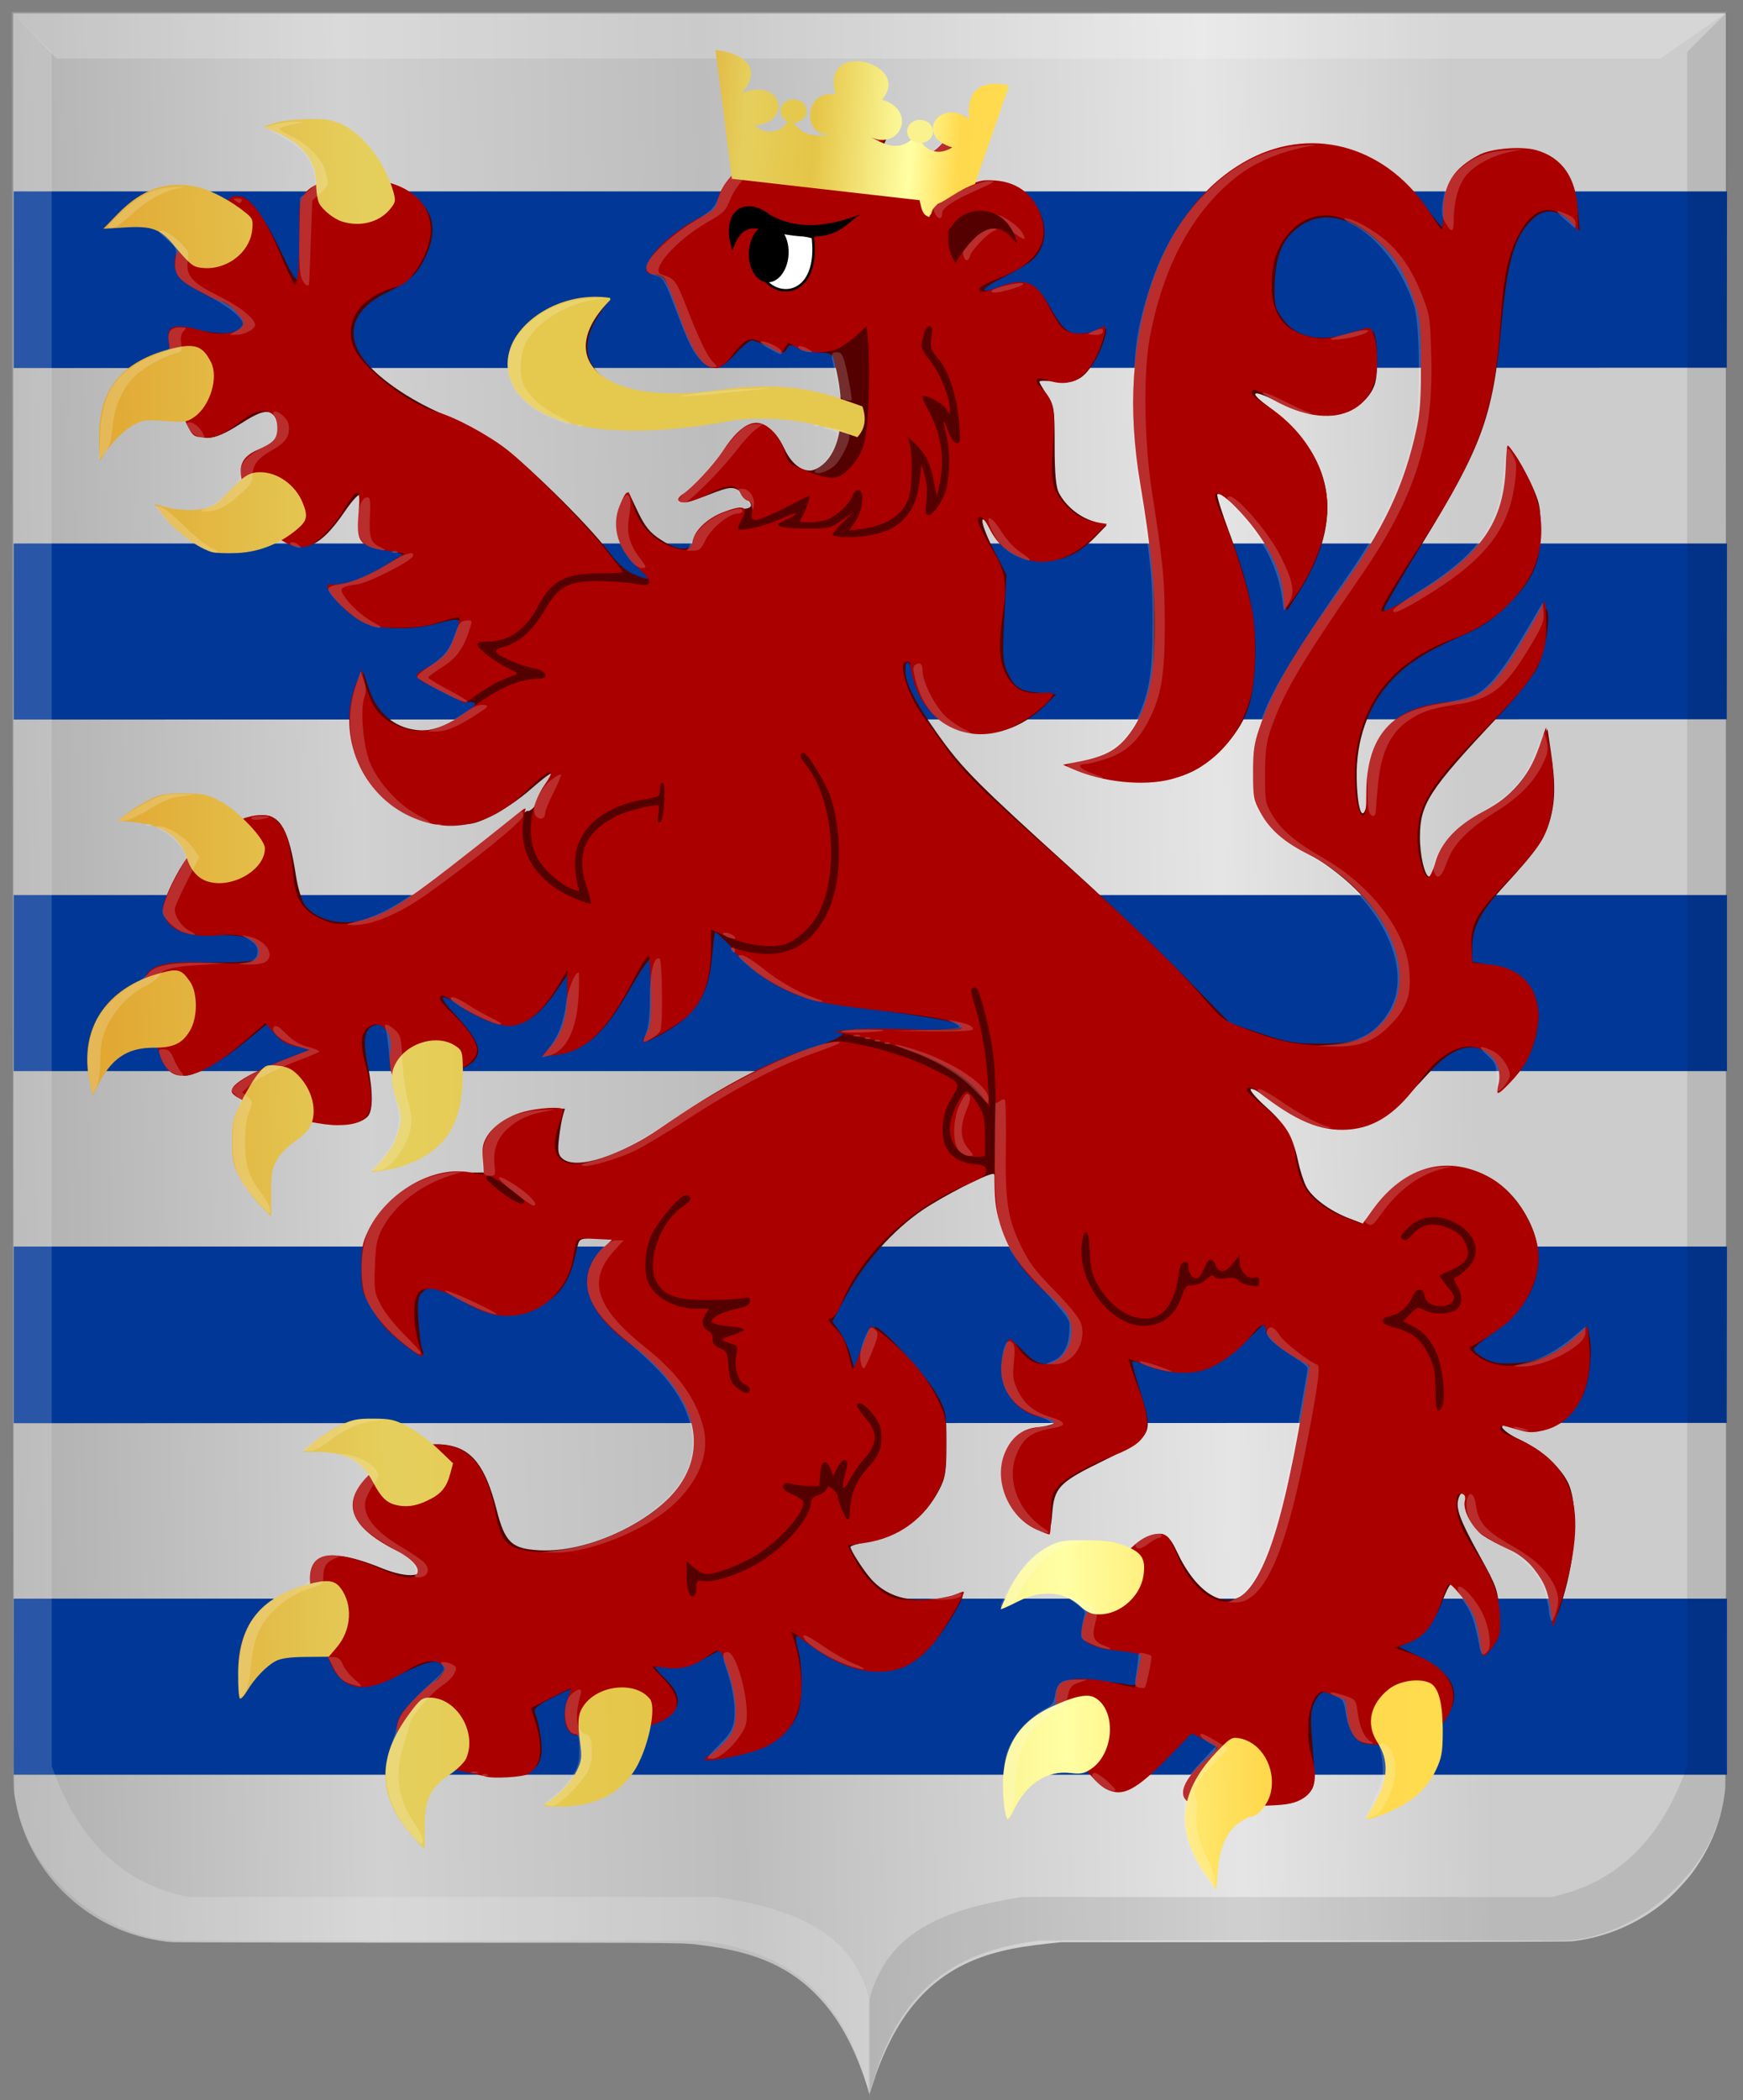 <?xml version="1.0" encoding="UTF-8" standalone="no"?>
<!-- Created with Inkscape (http://www.inkscape.org/) -->

<svg
   xmlns:dc="http://purl.org/dc/elements/1.1/"
   xmlns:cc="http://creativecommons.org/ns#"
   xmlns:rdf="http://www.w3.org/1999/02/22-rdf-syntax-ns#"
   xmlns:svg="http://www.w3.org/2000/svg"
   xmlns="http://www.w3.org/2000/svg"
   xmlns:xlink="http://www.w3.org/1999/xlink"
   xmlns:sodipodi="http://sodipodi.sourceforge.net/DTD/sodipodi-0.dtd"
   xmlns:inkscape="http://www.inkscape.org/namespaces/inkscape"
   width="543.875"
   height="655.281"
   id="svg11752"
   version="1.1"
   inkscape:version="0.48.4 r9939"
   sodipodi:docname="Grâce-Hollogne wapen.svg">
  <rect width="100%" height="100%" fill="#808080" stroke="none"/>
  <defs
     id="defs11754">
    <linearGradient
       gradientTransform="translate(53.538,-39.878)"
       gradientUnits="userSpaceOnUse"
       y2="-32.554"
       x2="88.641"
       y1="-32.554"
       x1="73.236"
       id="linearGradient6983"
       xlink:href="#linearGradient21651"
       inkscape:collect="always" />
    <linearGradient
       gradientTransform="translate(53.538,-39.878)"
       gradientUnits="userSpaceOnUse"
       y2="-32.302"
       x2="70.206"
       y1="-32.302"
       x1="53.538"
       id="linearGradient6973"
       xlink:href="#linearGradient3984"
       inkscape:collect="always" />
    <linearGradient
       id="linearGradient3984">
      <stop
         id="stop3986"
         offset="0"
         style="stop-color:#a3a3a3;stop-opacity:1;" />
      <stop
         id="stop3988"
         offset="0.143"
         style="stop-color:#b0b0b0;stop-opacity:1;" />
      <stop
         style="stop-color:#d1d1d1;stop-opacity:1;"
         offset="0.321"
         id="stop3990" />
      <stop
         id="stop3992"
         offset="0.5"
         style="stop-color:#bdbdbd;stop-opacity:1;" />
      <stop
         style="stop-color:#e5e5e5;stop-opacity:1;"
         offset="0.75"
         id="stop3994" />
      <stop
         id="stop3996"
         offset="0.875"
         style="stop-color:#cccccc;stop-opacity:1;" />
      <stop
         style="stop-color:#cccccc;stop-opacity:1;"
         offset="1"
         id="stop3998" />
    </linearGradient>
    <linearGradient
       gradientUnits="userSpaceOnUse"
       y2="447.256"
       x2="438.368"
       y1="449.399"
       x1="249.661"
       id="linearGradient5869"
       xlink:href="#linearGradient4070-8-2-8-8-7-0-6-5"
       inkscape:collect="always"
       gradientTransform="translate(40,54.281)" />
    <linearGradient
       id="linearGradient21651">
      <stop
         style="stop-color:#cc992d;stop-opacity:1;"
         offset="0"
         id="stop21653" />
      <stop
         style="stop-color:#e1a832;stop-opacity:1;"
         offset="0.143"
         id="stop21655" />
      <stop
         id="stop21657"
         offset="0.321"
         style="stop-color:#e5cf5c;stop-opacity:1;" />
      <stop
         style="stop-color:#e5c547;stop-opacity:1;"
         offset="0.5"
         id="stop21659" />
      <stop
         id="stop21661"
         offset="0.75"
         style="stop-color:#ffffa3;stop-opacity:1;" />
      <stop
         style="stop-color:#ffd94d;stop-opacity:1;"
         offset="0.875"
         id="stop21663" />
      <stop
         id="stop21665"
         offset="1"
         style="stop-color:#ffdb4e;stop-opacity:1;" />
    </linearGradient>
    <linearGradient
       gradientUnits="userSpaceOnUse"
       y2="365.43"
       x2="440.023"
       y1="370.43"
       x1="178.618"
       id="linearGradient3953"
       xlink:href="#linearGradient21651"
       inkscape:collect="always"
       gradientTransform="translate(40,54.281)" />
    <linearGradient
       id="linearGradient4070-8-2-8-8-7-0-6-5">
      <stop
         id="stop4072-1-2-6-4-1-4-7-9"
         offset="0"
         style="stop-color:#a3a3a3;stop-opacity:1;" />
      <stop
         id="stop4074-8-0-7-0-4-8-7-1"
         offset="0.143"
         style="stop-color:#b0b0b0;stop-opacity:1;" />
      <stop
         style="stop-color:#d1d1d1;stop-opacity:1;"
         offset="0.321"
         id="stop4076-6-1-0-3-7-5-9-8" />
      <stop
         id="stop4078-0-2-8-7-6-7-6-1"
         offset="0.5"
         style="stop-color:#bdbdbd;stop-opacity:1;" />
      <stop
         style="stop-color:#e5e5e5;stop-opacity:1;"
         offset="0.75"
         id="stop4080-2-7-1-8-8-3-4-7" />
      <stop
         id="stop4082-4-7-8-3-2-3-1-8"
         offset="0.875"
         style="stop-color:#cccccc;stop-opacity:1;" />
      <stop
         style="stop-color:#cccccc;stop-opacity:1;"
         offset="1"
         id="stop4084-9-0-3-1-3-0-9-6" />
    </linearGradient>
    <linearGradient
       gradientUnits="userSpaceOnUse"
       y2="365.301"
       x2="308.787"
       y1="363.158"
       x1="127.12"
       id="linearGradient5861"
       xlink:href="#linearGradient4070-8-2-8-8-7-0-6-5"
       inkscape:collect="always"
       gradientTransform="translate(40,54.281)" />
    <linearGradient
       inkscape:collect="always"
       xlink:href="#linearGradient3984"
       id="linearGradient12385"
       x1="-21.455"
       y1="506.089"
       x2="604.422"
       y2="491.803"
       gradientUnits="userSpaceOnUse" />
    <linearGradient
       inkscape:collect="always"
       xlink:href="#linearGradient21651"
       id="linearGradient12393"
       x1="530.583"
       y1="665.071"
       x2="676.826"
       y2="662.242"
       gradientUnits="userSpaceOnUse" />
    <linearGradient
       inkscape:collect="always"
       xlink:href="#linearGradient21651"
       id="linearGradient12401"
       x1="259.809"
       y1="196.115"
       x2="380.704"
       y2="204.701"
       gradientUnits="userSpaceOnUse" />
  </defs>
  <sodipodi:namedview
     id="base"
     pagecolor="#ffffff"
     bordercolor="#666666"
     borderopacity="1.0"
     inkscape:pageopacity="0.0"
     inkscape:pageshadow="2"
     inkscape:zoom="0.49497475"
     inkscape:cx="281.41253"
     inkscape:cy="217.48858"
     inkscape:document-units="px"
     inkscape:current-layer="layer1-5-6"
     showgrid="false"
     fit-margin-top="0"
     fit-margin-left="0"
     fit-margin-right="0"
     fit-margin-bottom="0"
     inkscape:window-width="1600"
     inkscape:window-height="837"
     inkscape:window-x="-8"
     inkscape:window-y="-8"
     inkscape:window-maximized="1" />
  <g
     inkscape:label="Laag 1"
     inkscape:groupmode="layer"
     id="layer1"
     transform="translate(-65.844,-163.031)">
    <path
       style="fill:url(#linearGradient12385);fill-opacity:1"
       d="m 336.787,815.234 c -0.162,-0.625 -0.726,-2.377 -1.252,-3.891 -3.746,-10.797 -8.265,-18.786 -14.194,-25.094 -8.618,-9.169 -19.253,-14.014 -35.34,-16.103 -7.595,-0.986 -0.986,-0.913 -86.016,-0.949 -43.064,-0.018 -79.185,-0.084 -80.27,-0.145 -5.147,-0.293 -11.62,-1.879 -16.966,-4.159 -14.624,-6.234 -25.772,-18.448 -30.433,-33.341 -0.794,-2.538 -1.422,-5.304 -1.945,-8.567 -0.295,-1.843 -0.31,-13.406 -0.353,-278.833 l -0.045,-276.91 267.224,0 267.224,0 0,275.72 c 0,239.297 -0.034,276.046 -0.25,278.192 -0.942,9.381 -4.293,18.007 -10.101,26.001 -1.75,2.409 -5.804,6.769 -8.171,8.788 -8.257,7.043 -18.684,11.597 -29.36,12.823 -1.347,0.155 -22.698,0.22 -80.699,0.245 l -78.867,0.035 -3.688,0.394 c -6.628,0.709 -10.669,1.365 -15.123,2.457 -16.579,4.063 -27.884,13.631 -35.566,30.101 -1.924,4.125 -3.169,7.346 -4.405,11.392 -0.498,1.633 -0.952,2.972 -1.007,2.976 -0.056,0.01 -0.234,-0.505 -0.397,-1.131 z"
       id="path11451"
       inkscape:connector-curvature="0" />
    <path
       style="fill:#013796;fill-opacity:1"
       d="m 70.114,689.327 0,-27.467 267.309,0 267.309,0 0,27.467 0,27.467 -267.309,0 -267.309,0 0,-27.467 z m 0,-109.775 0,-27.558 267.31,0 267.31,0 -0.043,27.512 -0.043,27.512 -267.266,0.046 -267.266,0.046 0,-27.558 z m 0,-109.775 0,-27.467 267.309,0 267.309,0 0,27.467 0,27.467 -267.309,0 -267.309,0 0,-27.467 z m 0,-109.684 0,-27.467 267.31,0 267.31,0 -0.043,27.421 -0.043,27.421 -267.266,0.046 -267.266,0.046 0,-27.467 z m 0,-109.775 0,-27.558 267.31,0 267.31,0 -0.043,27.512 -0.043,27.512 -267.266,0.046 -267.266,0.046 0,-27.558 z"
       id="path11447"
       inkscape:connector-curvature="0" />
    <path
       sodipodi:nodetypes="ccccccccccc"
       id="path4051-6-0-1-1"
       d="m 604.807,166.771 -12.497,12.49 0,534.798 c -7.511,21.23 -20.404,36.274 -42.382,40.876 l -165.181,0 c -22.448,3.607 -42.536,9.887 -47.816,32.928 l 0,30.089 c 8.38,-36.044 29.047,-46.413 53.249,-49.392 l 161.378,0 c 24.849,0.66 54.946,-24.552 52.706,-54.502 l 0.543,-547.288 z"
       style="fill:#000000;fill-opacity:0.094;stroke:#000000;stroke-width:3.084px;stroke-linecap:butt;stroke-linejoin:miter;stroke-opacity:0"
       inkscape:connector-curvature="0" />
    <path
       sodipodi:nodetypes="ccccccccccc"
       id="path4051-4-4-3"
       d="m 69.478,166.771 12.497,12.49 0,534.798 c 7.511,21.23 20.404,36.274 42.382,40.876 l 165.181,0 c 22.448,3.607 42.536,9.886 47.816,32.928 l 0,30.089 c -8.38,-36.044 -29.046,-46.413 -53.249,-49.392 l -161.378,0 c -24.849,0.66 -54.946,-24.552 -52.706,-54.502 l -0.543,-547.288 z"
       style="fill:#ffffff;fill-opacity:0.16;stroke:#000000;stroke-width:3.084px;stroke-linecap:butt;stroke-linejoin:miter;stroke-opacity:0"
       inkscape:connector-curvature="0" />
    <path
       sodipodi:nodetypes="ccccc"
       id="path25964-8-3-2"
       d="m 69.478,166.771 14.04,14.521 500.468,0 20.821,-14.521 -535.329,0 z"
       style="fill:#ffffff;fill-opacity:0.198;stroke:#000000;stroke-width:3.084px;stroke-linecap:butt;stroke-linejoin:miter;stroke-opacity:0"
       inkscape:connector-curvature="0" />
    <path
       style="fill:#550000;fill-opacity:1"
       d="m 439.14,725.473 c -2.22,-0.474 -2.92,-1.192 -3.154,-3.238 -0.24,-2.093 0.783,-3.772 5.011,-8.23 5.706,-6.016 5.706,-6.107 -0.038,-9.038 l -2.936,-1.498 -6.098,6.267 c -13.019,13.378 -17.395,14.748 -24.223,7.581 -5.184,-5.441 -11.83,-18.679 -11.83,-23.565 0,-5.915 1.823,-6.974 10.876,-6.312 4.217,0.308 9.015,0.831 10.661,1.161 2.935,0.589 3.013,0.511 3.97,-4.004 0.537,-2.533 0.8,-4.891 0.585,-5.242 -0.215,-0.35 -2.858,-0.945 -5.872,-1.32 -3.014,-0.376 -6.871,-1.265 -8.571,-1.975 -2.603,-1.088 -3.091,-1.79 -3.091,-4.449 -8.1e-4,-6.85 12.206,-25.094 19.222,-28.731 4.756,-2.465 6.672,-1.6 9.389,4.24 5.983,12.859 14.634,18.319 21.021,13.267 3.369,-2.665 7.887,-11.722 10.677,-21.404 2.138,-7.419 10.075,-45.944 10.053,-48.798 -0.003,-0.605 -2.592,-2.775 -5.75,-4.821 -3.158,-2.046 -6.403,-5.006 -7.211,-6.577 l -1.469,-2.857 -5.381,5.304 c -7.339,7.235 -12.434,9.755 -19.645,9.715 -3.138,-0.017 -7.98,-0.811 -10.76,-1.763 -2.78,-0.952 -5.22,-1.565 -5.422,-1.362 -0.202,0.204 0.962,4.577 2.587,9.718 4.154,13.141 3.824,13.736 -11.924,21.437 -13.573,6.637 -15.069,8.222 -15.672,16.6 -0.222,3.091 -0.802,5.621 -1.288,5.621 -1.719,0 -6.052,-2.733 -8.584,-5.413 -5.299,-5.61 -6.921,-13.798 -3.971,-20.048 2.101,-4.452 5.215,-6.707 10.329,-7.478 2.36,-0.356 4.29,-0.983 4.29,-1.393 0,-0.41 -1.819,-1.284 -4.042,-1.94 -7.988,-2.36 -12.9,-9.733 -11.719,-17.588 1.026,-6.82 1.786,-7.162 6.008,-2.699 3.897,4.119 7.028,4.987 10.755,2.981 2.328,-1.253 4.702,-5.833 4.702,-9.071 0,-3.764 -1.458,-5.962 -9.499,-14.328 -10.042,-10.447 -14.235,-19.374 -14.263,-30.361 -0.007,-2.812 -0.433,-4.542 -1.119,-4.542 -2.077,0 -15.483,6.859 -22,11.255 -9.019,6.085 -18.301,16.463 -23.7,26.498 l -4.49,8.346 2.191,3.008 c 1.205,1.655 2.753,4.945 3.44,7.312 l 1.249,4.303 2.85,-6.455 c 1.568,-3.55 3.269,-6.455 3.781,-6.455 1.917,0 15.694,15.041 18.833,20.559 3.147,5.534 3.263,6.094 3.263,15.778 0,8.659 -0.306,10.633 -2.223,14.344 -4.543,8.795 -11.722,14.022 -22.264,16.212 -3.007,0.625 -5.468,1.377 -5.468,1.672 0,1.071 4.166,7.522 6.57,10.173 5.378,5.932 13.428,7.747 23.748,5.354 2.292,-0.531 4.37,-0.761 4.619,-0.511 0.798,0.802 -5.737,11.425 -9.702,15.773 -9.299,10.195 -21.464,10.214 -36.346,0.054 -3.041,-2.076 -5.664,-3.372 -5.828,-2.88 -0.164,0.492 0.155,2.534 0.708,4.537 1.413,5.117 1.261,16.025 -0.274,19.72 -3.009,7.242 -10.846,11.669 -23.909,13.507 l -4.755,0.669 3.586,-3.02 c 5.376,-4.528 6.742,-7.849 6.096,-14.812 -0.299,-3.219 -1.45,-8.289 -2.558,-11.266 l -2.014,-5.413 -5.408,2.913 c -4.445,2.394 -6.298,2.858 -10.402,2.607 -2.747,-0.168 -4.993,-0.064 -4.992,0.233 7e-4,0.296 1.264,1.755 2.808,3.242 8.974,8.645 3.52,14.247 -16.393,16.838 -4.596,0.598 -9.404,0.823 -10.684,0.5 -2.948,-0.744 -3.882,-4.222 -2.621,-9.762 0.524,-2.301 0.785,-4.183 0.581,-4.183 -0.204,0 -2.962,1.316 -6.13,2.924 -4.351,2.209 -5.615,3.301 -5.171,4.466 1.495,3.917 2.493,10.577 1.991,13.278 -0.78,4.197 -3.053,5.838 -9.075,6.554 -6.536,0.776 -21.635,-2.874 -28.885,-6.984 -8.863,-5.024 -8.443,-9.64 1.775,-19.523 5.412,-5.234 6.821,-7.12 6.033,-8.075 -1.712,-2.075 -5.028,-1.43 -13.274,2.58 -8.988,4.371 -13.545,4.85 -17.366,1.828 -3.427,-2.71 -4.654,-5.428 -7.639,-16.914 -3.294,-12.679 -3.124,-19.253 0.546,-21.014 3.035,-1.457 9.292,-0.342 17.964,3.202 8.725,3.565 14.711,2.716 10.878,-1.542 -0.894,-0.994 -4.544,-3.55 -8.109,-5.68 -7.891,-4.714 -10.421,-7.728 -10.421,-12.417 0,-9.681 16.253,-20.533 28.082,-18.749 7.87,1.187 12.118,6.688 15.541,20.123 2.615,10.264 4.685,12.254 13.256,12.741 17.302,0.983 41.12,-11.687 46.762,-24.875 4.586,-10.719 0.865,-22.302 -10.657,-33.175 -16.661,-15.723 -18.439,-17.722 -19.499,-21.923 -1.32,-5.228 -0.156,-9.665 3.692,-14.072 l 2.899,-3.321 -5.311,0 c -5.017,0 -5.343,0.145 -5.896,2.63 -1.602,7.193 -2.419,9.389 -4.746,12.766 -3.207,4.654 -10.657,8.511 -16.437,8.511 -2.921,0 -6.788,-1.173 -12.413,-3.764 -10.777,-4.965 -12.713,-5.397 -14.802,-3.296 -1.399,1.407 -1.598,2.874 -1.208,8.915 0.257,3.977 0.781,7.983 1.164,8.904 1.392,3.342 -1.514,1.581 -7.889,-4.781 -8.352,-8.334 -10.087,-12.013 -10.052,-21.311 0.025,-6.093 0.449,-7.985 2.753,-12.243 5.675,-10.485 16.105,-16.794 27.806,-16.82 l 6.894,-0.017 0,-4.217 c 0,-8.779 6.775,-14.405 18.35,-15.238 l 6.669,-0.48 -0.657,2.291 c -0.362,1.26 -0.906,4.455 -1.209,7.101 -0.446,3.888 -0.229,5.08 1.132,6.216 4.35,3.629 17.395,-0.627 32.805,-10.703 18.106,-11.839 28.753,-17.511 42.76,-22.78 9.972,-3.751 12.379,-4.953 11.801,-5.893 -0.276,-0.449 8.082,-0.816 18.573,-0.816 27.411,0 25.41,-1.647 -7.551,-6.216 -25.15,-3.487 -32.782,-6.667 -44.661,-18.613 -3.156,-3.174 -5.89,-5.77 -6.074,-5.77 -0.185,0 -0.613,3.297 -0.952,7.327 -1.088,12.943 -5.365,19.267 -17.154,25.362 -3.493,1.806 -3.657,1.815 -2.902,0.152 1.17,-2.579 1.725,-24.235 0.62,-24.235 -0.502,0 -3.196,3.98 -5.987,8.845 -8.092,14.104 -13.401,19.039 -22.276,20.706 -4.444,0.835 -5.314,0.245 -2.77,-1.878 3.195,-2.666 5.359,-8.812 5.845,-16.598 l 0.482,-7.728 -4.625,6.694 c -5.992,8.673 -11.298,11.694 -17.615,10.029 -2.27,-0.599 -7.029,-2.835 -10.577,-4.97 -3.547,-2.135 -6.729,-3.601 -7.07,-3.257 -0.341,0.343 0.88,2.23 2.714,4.192 11.447,12.252 11.17,15.433 -1.768,20.301 -12.891,4.85 -16.43,3.586 -16.43,-5.866 0,-7.896 -2.194,-11.316 -6.254,-9.749 -2.748,1.06 -3.307,4.726 -1.812,11.873 1.809,8.647 1.806,14.684 -0.007,16.508 -3.379,3.398 -12.231,3.084 -25.982,-0.923 -8.672,-2.527 -15.394,-5.615 -15.394,-7.072 0,-1.8 7.501,-6.365 15.692,-9.55 l 8.278,-3.218 -4.03,-1.197 c -2.216,-0.658 -5.363,-2.482 -6.992,-4.052 l -2.963,-2.856 -7.132,5.816 c -7.304,5.956 -15.104,10.263 -18.615,10.28 -3.815,0.021 -5.97,-3.9 -9.104,-16.548 -3.504,-14.145 -3.199,-16.155 2.71,-17.805 1.987,-0.555 9.23,-1.011 16.096,-1.014 13.683,-0.007 15.816,-0.75 13.676,-4.771 -1.548,-2.909 -4.817,-3.84 -13.477,-3.84 -12.603,0 -17.347,-3.721 -14.677,-11.513 2.191,-6.396 7.487,-14.418 11.505,-17.427 5.283,-3.956 14.689,-8.352 17.873,-8.353 5.455,-0.002 8.087,4.847 10.235,18.861 0.599,3.906 1.839,7.905 2.853,9.202 4.219,5.394 13.2,6.872 21.795,3.589 6.091,-2.327 17.033,-9.772 33.74,-22.957 7.3,-5.761 13.555,-10.3 13.899,-10.086 0.344,0.214 1.275,-0.354 2.068,-1.262 1.814,-2.076 5.73,-9.835 5.221,-10.346 -0.209,-0.21 -3.127,2.038 -6.485,4.995 -3.358,2.957 -8.808,6.667 -12.111,8.244 -5.456,2.605 -6.674,2.827 -13.313,2.426 -8.766,-0.529 -14.871,-3.328 -20.759,-9.519 -9.069,-9.535 -11.698,-22.668 -6.955,-34.745 l 1.127,-2.869 1.781,5.259 c 2.201,6.498 6.927,10.991 12.914,12.275 5.263,1.129 9.618,0.064 15.757,-3.854 4.874,-3.11 5.687,-4.595 2.516,-4.595 -2.641,0 -15.125,-6.627 -15.086,-8.008 0.018,-0.592 1.953,-2.251 4.304,-3.685 3.131,-1.911 4.776,-3.786 6.151,-7.012 3.258,-7.643 2.891,-8.006 -5.73,-5.68 -7.266,1.961 -16.695,1.805 -21.396,-0.355 -2.092,-0.961 -5.704,-3.828 -8.027,-6.371 l -4.223,-4.624 5.485,-1.253 c 5.391,-1.231 17.7,-7.401 17.7,-8.873 0,-0.413 -2.157,-1.038 -4.792,-1.39 -7.221,-0.963 -8.882,-3.119 -8.274,-10.736 0.268,-3.358 0.132,-6.327 -0.303,-6.597 -0.435,-0.27 -2.478,1.994 -4.54,5.031 -8.488,12.501 -14.219,14.149 -22.145,6.366 -4.183,-4.108 -9.394,-14.228 -9.394,-18.246 0,-3.094 2.391,-5.799 7.356,-8.322 3.822,-1.942 4.867,-5.4 2.657,-8.792 -1.99,-3.053 -4.263,-2.654 -11.545,2.03 -8.26,5.313 -12.526,5.49 -15.013,0.623 -0.72,-1.409 -2.511,-8.48 -3.981,-15.713 -2.031,-9.998 -2.406,-13.418 -1.565,-14.264 0.841,-0.846 3.052,-0.808 9.22,0.157 8.947,1.4 12.871,0.578 12.871,-2.695 0,-2.496 -2.168,-4.204 -11.069,-8.723 -8.258,-4.192 -10.72,-7.27 -9.333,-11.664 0.938,-2.971 16.985,-18.988 19.024,-18.988 2.938,0 7.729,6.414 12.905,17.276 5.947,12.481 6.297,12.238 6.446,-4.476 0.081,-9.119 0.367,-10.977 2.012,-13.079 2.629,-3.361 7.671,-4.836 16.375,-4.792 6.168,0.034 8.234,0.483 12.795,2.794 9.264,4.693 11.795,11.135 7.927,20.177 -2.588,6.049 -5.207,8.572 -12.689,12.223 -10.234,4.994 -12.94,12.586 -7.285,20.436 4.203,5.835 14.356,12.915 25.049,17.469 5.159,2.197 12.647,6.137 16.642,8.755 7.69,5.042 28.316,25.189 35.27,34.45 2.64,3.516 5.206,5.77 7.724,6.783 5.255,2.115 5.335,1.996 1.52,-2.251 -6.484,-7.217 -7.847,-12.835 -4.837,-19.93 l 1.508,-3.555 2.883,6.069 c 2.244,4.724 3.848,6.685 7.237,8.845 6.145,3.919 9.077,3.709 11.272,-0.81 1.925,-3.962 9.417,-8.784 13.708,-8.823 3.714,-0.034 4.012,-1.05 1.183,-4.02 -3.161,-3.318 -3.895,-3.327 -11.942,-0.152 -3.547,1.399 -6.719,2.271 -7.051,1.938 -0.331,-0.333 1.918,-3.326 4.998,-6.651 3.08,-3.325 7.099,-8.047 8.929,-10.494 1.831,-2.447 4.637,-5.171 6.237,-6.053 2.668,-1.471 3.149,-1.478 5.811,-0.094 1.916,0.996 3.732,3.272 5.344,6.696 4.24,9.004 11.552,9.173 15.793,0.364 3.673,-7.63 4.027,-7.38 -13.691,-9.647 -8.794,-1.125 -11.437,-1.135 -16.589,-0.062 -18.987,3.952 -44.28,3.674 -55.673,-0.612 -23.104,-8.693 -16.973,-33.006 8.85,-35.09 l 6.007,-0.485 -2.439,3.614 c -7.458,11.052 -3.63,19.891 10.375,23.957 4.983,1.447 7.802,1.549 22.823,0.824 20.586,-0.993 29.588,-0.755 37.008,0.98 l 5.569,1.302 -0.596,-5.103 c -0.981,-8.397 -1.917,-10.001 -5.831,-10.001 -1.86,0 -4.859,-0.62 -6.664,-1.379 -2.959,-1.243 -3.369,-1.221 -4.175,0.227 -0.822,1.476 -1.246,1.433 -5.272,-0.534 -2.408,-1.177 -4.943,-2.139 -5.633,-2.139 -0.69,0 -3.007,1.936 -5.149,4.303 -2.142,2.367 -4.695,4.303 -5.674,4.303 -3.209,0 -6.677,-5.078 -11.41,-16.709 -3.854,-9.471 -5.056,-11.543 -6.959,-11.995 -1.265,-0.3 -2.422,-1.18 -2.57,-1.955 -0.622,-3.249 7.318,-11.088 16.102,-15.895 3.607,-1.974 4.879,-3.356 6.136,-6.665 2.016,-5.308 7.363,-10.181 13.315,-12.136 2.556,-0.839 10.363,-2.185 17.351,-2.99 7.771,-0.896 14.372,-2.207 17,-3.376 2.363,-1.051 4.463,-1.911 4.667,-1.911 0.204,0 -0.706,2.137 -2.023,4.749 -1.316,2.612 -2.393,4.893 -2.393,5.068 0,0.969 15.878,-1.429 17.787,-2.686 1.249,-0.823 4.07,-3.852 6.269,-6.731 l 3.997,-5.234 3.091,3.359 c 3.239,3.52 3.888,6.89 2.192,11.377 -1.103,2.917 -12.458,9.542 -16.355,9.542 -3.185,0 -3.111,-0.251 -1.247,4.233 l 1.468,3.534 1.147,-2.37 c 0.718,-1.484 3.87,-3.748 8.43,-6.057 6.584,-3.334 7.74,-3.624 12.045,-3.029 12.286,1.699 18.64,16.519 10.361,24.164 -1.162,1.073 -5.321,3.569 -9.244,5.547 -7.911,3.989 -7.653,5.242 0.583,2.834 7.19,-2.102 10.027,-0.931 13.729,5.666 4.456,7.941 6.202,9.386 10.768,8.918 2.158,-0.221 4.737,-0.761 5.73,-1.2 1.613,-0.713 1.733,-0.5 1.123,1.989 -1.279,5.213 -4.823,11.22 -7.684,13.025 -2.261,1.427 -3.888,1.678 -7.845,1.21 -2.746,-0.324 -4.992,-0.32 -4.992,0.01 0,0.329 1.07,2.181 2.377,4.116 2.23,3.3 2.377,4.277 2.377,15.775 0,8.692 0.39,13.008 1.342,14.839 2.107,4.056 6.377,7.557 10.819,8.872 l 4.077,1.207 -3.573,3.679 c -5.412,5.574 -10.667,7.778 -17.379,7.289 -6.507,-0.473 -10.981,-3.362 -15.014,-9.696 -4.124,-6.477 -3.589,-1.94 0.77,6.532 l 3.919,7.615 -0.672,13.509 c -0.581,11.682 -0.452,13.974 0.951,16.947 2.28,4.832 3.848,5.847 9.914,6.415 l 5.322,0.499 -3.553,3.489 c -14.727,14.462 -34.876,10.216 -40.283,-8.489 -1.578,-5.459 -3.249,-6.733 -3.215,-2.452 0.035,4.025 3.189,10.18 10.383,20.244 7.462,10.439 12.13,15.128 41.898,42.083 11.768,10.656 27.601,25.738 35.185,33.516 l 13.789,14.142 9.509,3.219 c 8.279,2.803 10.74,3.219 19.019,3.219 10.933,0 15.29,-1.664 20.269,-7.738 11.234,-13.705 0.567,-36.69 -23.818,-51.323 -9.068,-5.442 -12.775,-8.852 -15.605,-14.355 -2.394,-4.656 -1.342,-21.452 1.811,-28.904 3.909,-9.239 9.708,-19.002 21.584,-36.338 15.945,-23.275 20.535,-32.353 24.904,-49.247 1.763,-6.816 2.092,-10.598 2.041,-23.428 -0.051,-13.073 -0.354,-16.124 -2.077,-20.961 -2.821,-7.918 -5.935,-12.932 -10.88,-17.515 -9.124,-8.457 -18.007,-10.281 -25.058,-5.144 -5.165,3.763 -7.297,8.565 -7.688,17.324 -0.263,5.891 0.021,7.718 1.585,10.228 4.198,6.734 11.147,8.686 21.446,6.023 4.054,-1.048 7.058,-1.388 7.606,-0.861 1.417,1.363 1.804,12.734 0.562,16.518 -1.387,4.226 -5.58,7.878 -10.609,9.24 -4.943,1.338 -12.619,-0.191 -20.178,-4.02 -7.312,-3.704 -8.776,-3.005 -2.857,1.364 21.159,15.619 24.534,35.185 10.026,58.131 l -3.749,5.93 -0.689,-4.621 c -1.092,-7.322 -3.933,-13.752 -9.161,-20.736 -4.773,-6.376 -10.869,-11.987 -11.898,-10.952 -0.289,0.29 1.379,5.622 3.707,11.848 6.544,17.502 8.621,27.88 8.057,40.264 -0.337,7.391 -1.055,11.799 -2.566,15.757 -2.754,7.213 -10.001,15.156 -16.945,18.572 -9.127,4.49 -24.709,4.202 -36.845,-0.682 l -2.853,-1.148 5.476,-1.297 c 3.012,-0.713 6.713,-1.94 8.225,-2.726 4.441,-2.309 9.369,-8.927 11.703,-15.717 1.991,-5.792 2.172,-7.966 2.158,-25.925 -0.014,-16.923 -0.389,-21.956 -2.751,-36.816 -6.993,-43.99 -0.57,-74.937 19.869,-95.729 8.663,-8.813 15.897,-12.873 26.403,-14.817 15.471,-2.864 31.351,4.527 42.08,19.584 2.091,2.935 4.064,5.345 4.384,5.357 0.32,0.01 0.814,-2.559 1.098,-5.712 0.66,-7.324 2.958,-11.212 8.753,-14.815 4.27,-2.655 5.318,-2.881 13.341,-2.881 7.989,0 8.984,0.212 12.065,2.576 4.353,3.339 6.407,7.835 7.129,15.608 l 0.583,6.277 -3.094,-2.907 c -4.053,-3.808 -8.289,-3.913 -11.886,-0.297 -5.522,5.553 -7.596,12.866 -9.537,33.638 -2.592,27.737 -6.02,37.106 -24.659,67.396 -6.581,10.695 -11.966,19.977 -11.966,20.627 0,1.421 8.043,-2.989 17.891,-9.808 12.728,-8.814 18.456,-17.47 20.127,-30.419 0.502,-3.886 0.925,-7.876 0.941,-8.867 0.028,-1.557 0.291,-1.468 1.953,0.657 1.058,1.353 3.305,5.391 4.992,8.974 2.719,5.772 3.066,7.441 3.045,14.643 -0.032,10.273 -2.292,15.371 -10.405,23.447 -4.508,4.487 -7.665,6.587 -14.319,9.52 -11.193,4.934 -17.129,8.76 -22.172,14.289 -7.009,7.685 -10.746,18.393 -10.5,30.092 0.278,13.264 2.946,14.96 3.824,2.43 1.17,-16.707 6.939,-22.83 24.365,-25.86 4.765,-0.829 9.528,-2.283 11.163,-3.41 3.656,-2.519 8.461,-8.787 14.295,-18.651 2.546,-4.305 5.028,-7.579 5.515,-7.277 1.598,0.993 -0.165,12.863 -2.679,18.029 -1.437,2.954 -6.687,9.491 -13.093,16.305 -20.795,22.117 -23.61,26.485 -23.659,36.713 -0.028,5.764 1.541,12.429 2.924,12.429 0.411,0 1.508,-2.003 2.438,-4.45 2.293,-6.039 7.112,-11.144 14.921,-15.809 8.263,-4.936 13.191,-10.559 16.734,-19.093 l 2.792,-6.725 1.08,7.299 c 1.473,9.957 1.357,15.499 -0.454,21.629 -1.677,5.678 -4.146,9.188 -14.058,19.984 -7.523,8.193 -10.033,13.006 -10.063,19.29 l -0.021,4.434 6.295,1.194 c 7.73,1.467 12.196,4.977 13.759,10.814 2.095,7.823 -1.273,18.721 -7.751,25.082 l -3.745,3.677 0,-4.367 c 0,-3.394 -0.535,-4.904 -2.401,-6.781 -5.002,-5.03 -11.735,-3.51 -18.903,4.267 -11.086,12.028 -13.093,13.885 -17.274,15.985 -3.787,1.902 -5.446,2.155 -11.684,1.78 -7.976,-0.479 -11.949,-2.107 -21.28,-8.719 -2.998,-2.124 -5.751,-3.561 -6.117,-3.193 -0.366,0.368 1.782,2.863 4.774,5.544 6.072,5.442 8.43,9.425 10.005,16.898 0.588,2.787 1.725,6.346 2.529,7.908 1.797,3.494 7.375,7.656 13.321,9.939 l 4.472,1.717 2.446,-3.232 c 7.669,-10.134 15.177,-14.584 24.487,-14.515 10.39,0.077 19.42,6.145 24.68,16.584 6.532,12.962 2.469,25.915 -11.046,35.216 -3.35,2.306 -6.092,4.624 -6.092,5.152 0,0.528 1.498,1.79 3.328,2.804 2.562,1.419 4.751,1.769 9.509,1.521 7.049,-0.368 12.83,-2.813 18.804,-7.956 l 3.921,-3.375 0.649,3.481 c 0.944,5.061 -0.239,14.213 -2.384,18.44 -1.023,2.016 -3.373,5.001 -5.223,6.635 -4.731,4.177 -9.503,4.83 -17.906,2.451 -3.759,-1.064 -1.305,1.841 3.373,3.995 6.547,3.014 12.567,8.254 15.187,13.217 3.255,6.168 2.951,20.77 -0.708,34.002 -2.837,10.258 -3.476,10.643 -4.731,2.848 -0.976,-6.059 -5.724,-11.961 -12.738,-15.833 -9.741,-5.378 -13.458,-9.547 -13.458,-15.096 0,-2.858 -1.518,-3.25 -2.352,-0.607 -0.948,3.004 0.41,6.696 6.528,17.747 5.496,9.928 5.827,10.892 6.145,17.882 0.292,6.415 0.059,7.78 -1.768,10.36 -1.157,1.634 -2.299,2.775 -2.538,2.536 -0.239,-0.24 -1.045,-3.073 -1.793,-6.297 -0.748,-3.223 -2.083,-7.032 -2.967,-8.465 -2.051,-3.324 -5.195,-6.907 -6.06,-6.907 -0.368,0 -1.63,2.582 -2.803,5.738 -2.278,6.124 -6.085,10.608 -10.608,12.492 l -2.783,1.159 6.752,3.284 c 12.589,6.123 13.936,14.37 3.846,23.538 -3.837,3.485 -3.936,3.514 -12.212,3.514 -10.607,0 -12.1,-0.94 -13.676,-8.61 -1.022,-4.977 -1.512,-5.797 -3.976,-6.661 -4.298,-1.507 -5.202,-1.235 -6.903,2.072 -1.297,2.523 -1.451,4.569 -0.881,11.714 1.085,13.589 1.008,14.789 -1.092,16.901 -1.058,1.063 -3.592,2.323 -5.632,2.799 -4.143,0.966 -24.959,1.02 -29.385,0.076 z M 366.869,240.481 c 2.045,-3.131 6.94,-6.646 9.256,-6.646 0.783,0 2.551,0.892 3.929,1.982 3.45,2.729 3.157,0.733 -0.42,-2.865 -3.534,-3.553 -7.703,-3.871 -13.278,-1.01 -3.907,2.005 -4.583,3.989 -3.167,9.304 0.759,2.848 1.407,2.714 3.68,-0.765 z"
       id="path11664"
       inkscape:connector-curvature="0" />
    <g
       transform="matrix(3.327,0,0,3.282,-1735.769,-1697.049)"
       id="layer1-5-6"
       inkscape:label="Laag 1"
       style="fill:#1a1a1a;fill-opacity:1">
      <path
         style="fill:#550000;stroke:none"
         d="m 619.197,599.243 c 2.538,7.557 0.84,12.743 -2.885,12.389 3.297,4.179 9.582,-0.028 7.502,-15.069 z"
         id="path8730"
         inkscape:connector-curvature="0"
         sodipodi:nodetypes="cccc" />
      <path
         style="fill:#aa0000;fill-opacity:1"
         d="m 653.491,738.296 c -1.667,-0.446 -1.275,-2.104 0.97,-4.104 0.693,-0.618 1.26,-1.187 1.26,-1.265 0,-0.078 -0.55,-0.42 -1.223,-0.761 l -1.223,-0.619 -2.033,2.115 c -3.214,3.343 -4.454,3.995 -6.017,3.16 -1.856,-0.991 -4.667,-5.969 -4.688,-8.303 -0.008,-0.869 0.106,-1.36 0.382,-1.645 0.598,-0.618 2.693,-0.673 5.023,-0.131 l 1.989,0.463 0.253,-1.328 c 0.139,-0.731 0.292,-1.453 0.339,-1.605 0.088,-0.279 -0.394,-0.391 -2.871,-0.666 -0.7,-0.078 -1.612,-0.355 -2.028,-0.616 -0.7,-0.439 -0.747,-0.545 -0.632,-1.425 0.272,-2.096 3.376,-6.877 5.408,-8.33 1.036,-0.741 2.124,-0.873 2.658,-0.323 0.188,0.194 0.584,0.969 0.881,1.722 0.99,2.515 2.896,4.369 4.492,4.371 2.953,0 5.068,-5.381 7.254,-18.464 l 0.657,-3.933 -1.209,-0.704 c -1.609,-0.937 -2.795,-2.038 -2.883,-2.676 -0.107,-0.777 -0.516,-0.633 -1.372,0.483 -1.049,1.368 -2.91,2.767 -4.326,3.253 -1.57,0.538 -3.737,0.366 -5.666,-0.45 -0.807,-0.341 -1.497,-0.589 -1.535,-0.55 -0.038,0.039 0.34,1.157 0.838,2.484 1.571,4.182 1.221,5.283 -2.115,6.639 -2.885,1.173 -4.846,2.301 -5.454,3.138 -0.474,0.652 -0.549,1.01 -0.539,2.585 0.006,1.005 -0.062,1.828 -0.152,1.828 -0.09,0 -0.609,-0.201 -1.154,-0.446 -2.673,-1.205 -4.106,-4.637 -3.038,-7.277 0.669,-1.653 1.805,-2.462 3.523,-2.51 1.373,-0.038 1.464,-0.672 0.124,-0.866 -2.493,-0.361 -4.258,-2.744 -3.92,-5.292 0.138,-1.041 0.581,-2.252 0.815,-2.227 0.074,0.008 0.447,0.459 0.829,1.002 0.899,1.279 2.058,1.727 3.197,1.236 1.529,-0.659 2.183,-2.923 1.307,-4.523 -0.22,-0.402 -1.068,-1.309 -1.885,-2.016 -2.574,-2.228 -4.07,-4.68 -4.702,-7.703 -0.259,-1.241 -0.298,-2.712 -0.181,-6.996 0.156,-5.761 -0.017,-8.12 -0.845,-11.491 -0.626,-2.547 -0.826,-3.027 -1.205,-2.877 -0.271,0.107 -0.256,0.344 0.092,1.5 0.681,2.257 1.115,4.776 1.271,7.362 l 0.146,2.44 -0.716,-1.002 c -1.744,-2.44 -5.705,-4.409 -11.225,-5.579 l -2.628,-0.557 1.594,-0.179 c 0.876,-0.098 3.576,-0.104 5.998,-0.014 3.757,0.141 4.405,0.115 4.405,-0.175 0,-0.56 -2.446,-1.061 -8.226,-1.685 -1.822,-0.197 -4.085,-0.529 -5.027,-0.737 -2.603,-0.576 -5.229,-1.973 -7.036,-3.743 l -1.533,-1.501 1.249,0.333 c 3.677,0.981 6.321,-0.204 7.944,-3.558 1.347,-2.785 1.474,-7.532 0.296,-11.066 -0.43,-1.29 -2.145,-4.146 -2.49,-4.146 -0.463,0 -0.426,0.36 0.104,1.01 2.61,3.202 3.267,10.124 1.338,14.1 -0.643,1.325 -2.039,2.66 -3.192,3.053 -1.247,0.425 -3.468,0.144 -5.364,-0.678 l -1.599,-0.693 0,1.616 c 0,3.154 -0.695,5.2 -2.263,6.662 -0.855,0.797 -4.135,2.7 -4.135,2.399 0,-0.073 0.18,-0.472 0.4,-0.887 0.33,-0.623 0.394,-1.3 0.364,-3.866 -0.019,-1.711 -0.109,-3.235 -0.2,-3.386 -0.097,-0.162 -0.659,0.701 -1.374,2.11 -2.534,4.995 -4.556,6.985 -7.386,7.268 l -1.288,0.129 0.75,-0.816 c 1.14,-1.241 1.65,-2.884 1.649,-5.321 l 0,-2.061 -0.819,1.415 c -1.508,2.605 -3.049,3.892 -4.662,3.892 -1.136,0 -3.097,-0.832 -4.721,-2.004 -1.168,-0.843 -1.564,-1.024 -1.717,-0.784 -0.141,0.219 0.167,0.66 1.041,1.491 1.489,1.416 2.426,2.804 2.426,3.594 0,0.98 -1.194,1.868 -3.564,2.651 -2.396,0.792 -3.542,0.891 -4.066,0.351 -0.462,-0.476 -0.687,-1.792 -0.506,-2.957 0.27,-1.742 -0.875,-3.029 -2.012,-2.26 -0.773,0.523 -0.872,1.529 -0.343,3.503 1.213,4.527 0.62,5.849 -2.626,5.849 -2.74,0 -9.225,-2.025 -9.855,-3.078 -0.39,-0.651 1.467,-1.817 5.258,-3.303 l 2.052,-0.804 -1.252,-0.284 c -1.004,-0.227 -1.419,-0.477 -2.097,-1.26 l -0.845,-0.976 -1.779,1.567 c -3.578,3.151 -6.035,4.146 -7.274,2.945 -0.644,-0.624 -1.013,-1.656 -1.255,-3.51 -0.095,-0.727 -0.398,-1.952 -0.674,-2.722 -1.199,-3.352 0.164,-4.327 5.627,-4.026 1.655,0.091 3.326,0.094 3.715,0.006 0.949,-0.215 1.307,-0.916 0.841,-1.65 -0.503,-0.792 -1.745,-1.145 -3.415,-0.969 -2.179,0.229 -4.019,-0.17 -4.778,-1.038 -0.365,-0.417 -0.627,-0.988 -0.626,-1.363 0.003,-0.781 0.871,-2.764 2.002,-4.572 1.338,-2.138 5.05,-4.439 7.169,-4.443 0.925,-0.002 1.151,0.102 1.752,0.809 0.738,0.867 1.053,2.063 1.312,4.967 0.193,2.171 0.854,3.254 2.459,4.025 1.381,0.663 2.091,0.704 3.883,0.222 2.921,-0.785 4.118,-1.611 14.64,-10.105 0.871,-0.703 0.882,-0.705 0.699,-0.141 -0.102,0.316 -0.177,1.167 -0.166,1.891 0.043,2.735 1.895,5.046 5.085,6.344 0.666,0.271 1.254,0.448 1.307,0.394 0.053,-0.054 -0.115,-0.745 -0.372,-1.534 -1.056,-3.235 -0.22,-5.235 2.852,-6.826 0.763,-0.395 3.058,-0.992 3.815,-0.992 0.108,0 0.127,0.385 0.041,0.856 -0.122,0.672 -0.088,0.833 0.161,0.748 0.39,-0.133 0.594,-3.726 0.212,-3.726 -0.131,0 -0.238,0.297 -0.238,0.66 0,0.63 -0.069,0.672 -1.549,0.934 -4.246,0.751 -6.693,3.281 -6.387,6.604 0.069,0.745 0.197,1.542 0.286,1.772 0.144,0.371 0.09,0.389 -0.475,0.167 -1.224,-0.48 -2.756,-1.853 -3.372,-3.022 -1.042,-1.975 -0.731,-4.894 0.747,-7.018 1.158,-1.664 0.297,-1.386 -1.62,0.523 -3.577,3.563 -7.455,4.393 -11.345,2.427 -4.545,-2.297 -6.652,-8.039 -4.667,-12.717 l 0.45,-1.061 0.157,0.708 c 0.569,2.569 1.326,3.722 2.963,4.508 2.226,1.07 4.22,0.65 6.987,-1.471 2.566,-1.967 4.656,-2.908 6.472,-2.916 1.061,-0.005 0.703,-0.779 -0.454,-0.983 -1.115,-0.196 -3.159,-1.067 -3.5,-1.491 -0.182,-0.226 0.005,-0.367 0.783,-0.592 1.396,-0.403 2.695,-1.619 3.781,-3.538 1.261,-2.229 2.228,-2.719 5.258,-2.666 1.194,0.021 2.667,0.139 3.273,0.262 1.579,0.32 1.641,-0.156 0.197,-1.496 -1.938,-1.798 -2.566,-3.928 -1.751,-5.939 0.649,-1.604 0.845,-1.65 1.186,-0.276 0.481,1.942 1.92,3.569 3.699,4.184 1.368,0.473 1.783,0.363 1.942,-0.513 0.188,-1.034 1.375,-2.188 2.843,-2.764 1.978,-0.776 2.465,-0.576 1.75,0.715 -0.18,0.324 -0.33,0.679 -0.335,0.789 -0.016,0.384 2.406,-0.126 3.853,-0.812 0.804,-0.381 1.514,-0.64 1.576,-0.575 0.063,0.065 -0.336,0.326 -0.887,0.58 -0.87,0.402 -0.941,0.487 -0.548,0.653 0.249,0.105 1.395,0.19 2.547,0.19 1.99,0 2.149,-0.038 3.199,-0.774 l 1.105,-0.774 -0.971,0.924 c -0.534,0.508 -0.971,1.042 -0.971,1.187 0,0.339 2.34,0.347 3.851,0.012 2.622,-0.58 3.996,-2.237 4.303,-5.187 l 0.158,-1.52 0.304,1.061 c 0.195,0.681 0.251,1.547 0.156,2.417 -0.123,1.137 -0.09,1.356 0.209,1.356 0.381,0 1.022,-0.852 1.508,-2.005 0.47,-1.117 0.561,-4.053 0.171,-5.542 -0.421,-1.609 -0.342,-1.769 0.18,-0.359 0.256,0.693 0.532,1.067 0.787,1.067 0.354,0 0.375,-0.193 0.215,-1.946 -0.239,-2.62 -0.966,-4.881 -1.951,-6.069 -0.736,-0.887 -0.788,-1.049 -0.647,-2.017 0.125,-0.86 0.088,-1.053 -0.199,-1.053 -0.198,0 -0.414,0.284 -0.492,0.649 -0.077,0.357 -0.188,0.834 -0.248,1.06 -0.066,0.25 0.25,0.852 0.803,1.533 0.889,1.095 1.861,3.491 1.861,4.587 l 0,0.532 -0.373,-0.549 c -0.345,-0.508 -1.581,-1.207 -2.136,-1.207 -0.131,0 0.066,0.557 0.438,1.238 1.25,2.29 1.627,4.66 1.122,7.064 l -0.263,1.25 -0.289,-1.446 c -0.351,-1.758 -0.748,-2.579 -1.697,-3.507 l -0.723,-0.708 0.172,0.708 c 0.27,1.113 0.213,4.16 -0.096,5.091 -0.532,1.606 -2.054,2.631 -4.375,2.949 l -1.212,0.166 0.602,-0.915 c 0.702,-1.066 0.864,-2.928 0.254,-2.928 -0.192,0 -0.437,0.239 -0.544,0.531 -0.277,0.751 -1.377,1.837 -2.242,2.215 -0.404,0.176 -1.214,0.321 -1.799,0.321 -0.862,0 -1.015,-0.06 -0.81,-0.315 0.323,-0.401 0.993,-2.344 0.77,-2.231 -0.092,0.047 -1.137,0.586 -2.322,1.198 -1.185,0.612 -2.372,1.113 -2.639,1.113 -0.421,0 -0.472,-0.11 -0.39,-0.84 0.078,-0.687 0.012,-0.863 -0.361,-0.963 -0.251,-0.068 -0.568,-0.376 -0.704,-0.686 -0.415,-0.94 -1.17,-0.941 -2.971,-0.005 -1.588,0.825 -2.624,1.054 -2.876,0.633 -0.069,-0.116 0.105,-0.367 0.386,-0.559 0.947,-0.646 2.905,-2.784 3.813,-4.165 1.846,-2.805 3.287,-3.346 4.723,-1.774 0.422,0.461 0.905,1.328 1.074,1.926 0.305,1.081 0.319,1.092 2.23,1.841 2.247,0.88 2.855,0.801 4.024,-0.523 1.182,-1.34 1.485,-2.579 1.612,-6.609 0.062,-1.973 0.041,-4.286 -0.047,-5.139 l -0.161,-1.552 -0.881,0.822 c -0.485,0.452 -1.222,1.008 -1.637,1.236 -1.052,0.576 -3.052,0.556 -4.037,-0.04 l -0.768,-0.465 -0.343,0.526 -0.343,0.526 -1.318,-0.754 c -1.158,-0.662 -1.391,-0.72 -1.916,-0.473 -0.329,0.155 -0.881,0.702 -1.228,1.217 -1.77,2.63 -3.322,1.522 -5.106,-3.646 -0.615,-1.781 -1.234,-3.383 -1.377,-3.56 -0.142,-0.177 -0.558,-0.322 -0.924,-0.322 -0.948,0 -1.04,-0.56 -0.277,-1.699 0.827,-1.235 2.736,-2.791 4.56,-3.719 1.285,-0.653 1.433,-0.807 1.658,-1.718 0.305,-1.236 1.362,-2.585 2.623,-3.348 1.419,-0.858 3.339,-1.293 6.781,-1.537 3.221,-0.228 4.563,-0.575 5.998,-1.554 0.471,-0.321 0.857,-0.509 0.857,-0.417 0,0.092 -0.411,0.881 -0.914,1.754 -0.503,0.873 -0.914,1.624 -0.914,1.669 0,0.187 4.057,-0.252 4.683,-0.507 1.155,-0.47 2.116,-1.373 2.9,-2.726 0.412,-0.712 0.839,-1.294 0.948,-1.294 0.109,0 0.539,0.352 0.957,0.783 0.947,0.977 1.219,2.235 0.772,3.569 -0.294,0.878 -0.503,1.052 -2.592,2.166 -1.835,0.978 -2.35,1.161 -2.675,0.952 -0.613,-0.395 -0.685,-0.111 -0.283,1.109 0.364,1.102 0.939,1.39 0.834,0.416 -0.045,-0.421 0.331,-0.703 2.271,-1.709 2.194,-1.136 2.407,-1.199 3.763,-1.11 2.276,0.15 3.928,1.608 4.432,3.914 0.49,2.241 -0.802,4.032 -3.785,5.249 -2,0.816 -2.294,1.009 -2.08,1.366 0.089,0.149 0.671,0.024 1.554,-0.333 2.65,-1.072 3.75,-0.65 4.982,1.907 0.41,0.85 1.002,1.755 1.317,2.01 0.68,0.552 2.182,0.607 3.024,0.111 0.314,-0.185 0.657,-0.341 0.761,-0.345 0.283,-0.012 -0.055,1.367 -0.666,2.712 -1.059,2.334 -2.575,3.126 -4.595,2.404 -1.216,-0.435 -1.451,-0.049 -0.522,0.856 0.986,0.961 1.22,2 1.039,4.61 -0.292,4.201 -0.189,4.824 1.031,6.259 0.877,1.031 1.826,1.584 3.066,1.784 l 0.914,0.148 -1.156,1.18 c -2.566,2.619 -5.466,3.139 -7.999,1.434 -0.813,-0.547 -1.321,-1.135 -1.82,-2.102 -0.494,-0.96 -0.777,-1.288 -0.992,-1.151 -0.335,0.213 -0.052,0.89 1.419,3.402 0.999,1.706 1.206,3.167 0.805,5.702 -0.444,2.808 -0.377,4.525 0.226,5.725 0.729,1.452 1.657,1.984 3.274,1.877 1.171,-0.077 1.278,-0.046 1.088,0.32 -0.392,0.756 -2.151,2.154 -3.612,2.87 -3.699,1.814 -7.75,0.149 -9.17,-3.769 -0.252,-0.696 -0.459,-1.535 -0.459,-1.864 0,-0.443 -0.104,-0.577 -0.4,-0.517 -0.297,0.06 -0.379,0.261 -0.319,0.781 0.138,1.198 0.901,3.013 1.8,4.278 0.474,0.667 1.459,2.061 2.188,3.096 1.615,2.294 3.337,4.012 9.975,9.955 6.613,5.92 11.601,10.769 14.032,13.64 1.869,2.208 1.998,2.309 3.839,3.032 2.918,1.146 4.448,1.525 6.705,1.664 3.275,0.202 5.333,-0.607 6.883,-2.705 3.161,-4.278 -0.493,-11.898 -7.4,-15.43 -2.315,-1.184 -3.633,-2.352 -4.52,-4.005 -0.631,-1.175 -0.678,-1.435 -0.678,-3.739 0,-1.994 0.106,-2.798 0.546,-4.127 1.222,-3.694 3.245,-7.241 7.493,-13.14 4.174,-5.795 6.159,-10.021 7.323,-15.588 0.305,-1.459 0.4,-2.943 0.387,-6.059 -0.016,-3.861 -0.058,-4.249 -0.645,-6.014 -0.869,-2.612 -1.754,-4.111 -3.299,-5.581 -2.951,-2.81 -5.85,-3.268 -7.999,-1.264 -1.31,1.221 -1.953,2.748 -2.054,4.871 -0.147,3.102 1.052,4.875 3.681,5.444 1.094,0.237 1.499,0.209 3.055,-0.21 0.986,-0.266 1.963,-0.558 2.171,-0.65 0.545,-0.24 0.985,1.237 0.979,3.286 -0.013,5.118 -4.793,6.663 -10.175,3.288 -1.111,-0.697 -1.438,-0.81 -1.592,-0.554 -0.142,0.238 0.241,0.609 1.454,1.407 3.495,2.301 5.644,5.982 5.644,9.667 0,2.527 -1.258,5.966 -3.146,8.597 l -0.846,1.179 -0.155,-1.586 c -0.181,-1.853 -0.927,-3.663 -2.346,-5.696 -1.392,-1.995 -3.434,-4.021 -3.876,-3.846 -0.293,0.116 -0.189,0.521 0.631,2.458 1.013,2.39 2.188,6.187 2.683,8.671 0.408,2.047 0.35,6.292 -0.111,8.11 -1.022,4.034 -3.756,6.937 -7.467,7.93 -2.589,0.692 -6.449,0.29 -9.246,-0.964 l -0.914,-0.41 1.485,-0.295 c 2.652,-0.527 3.813,-1.229 5.014,-3.03 2.584,-3.876 2.81,-11.149 0.73,-23.487 -2.343,-13.903 1.811,-26.314 10.308,-30.796 6.107,-3.221 13.034,-1.072 16.967,5.263 0.503,0.81 0.965,1.473 1.028,1.474 0.063,8.9e-4 0.117,-0.767 0.121,-1.708 0.01,-2.602 0.965,-4.126 3.394,-5.416 1.129,-0.599 3.917,-0.835 5.304,-0.448 2.471,0.689 3.809,2.668 3.925,5.805 l 0.07,1.887 -0.491,-0.59 c -1.847,-2.216 -3.794,-1.787 -5.222,1.152 -0.951,1.957 -1.336,3.941 -1.61,8.282 -0.527,8.369 -2.054,12.538 -7.959,21.732 -2.287,3.56 -3.354,5.419 -3.202,5.577 0.152,0.157 1.266,-0.405 3.34,-1.685 6.108,-3.771 8.169,-6.799 8.331,-12.237 0.03,-1.004 0.106,-1.826 0.169,-1.827 0.222,-0.004 1.589,2.255 2.185,3.607 0.866,1.968 1.167,4.05 0.855,5.928 -0.338,2.035 -1.066,3.479 -2.617,5.192 -1.505,1.662 -3.116,2.724 -5.564,3.666 -5.083,1.957 -7.967,5.202 -8.94,10.057 -0.505,2.519 -0.184,6.688 0.514,6.688 0.243,0 0.314,-0.472 0.314,-2.08 0,-5.466 2.418,-8.195 7.682,-8.671 3.446,-0.312 4.484,-1.351 8.455,-8.471 l 0.658,-1.179 0.067,1.854 c 0.133,3.679 -0.717,5.225 -5.66,10.299 -5.242,5.38 -6.387,7.239 -6.398,10.388 -0.006,1.68 0.551,3.757 1.007,3.757 0.156,0 0.458,-0.647 0.671,-1.438 0.491,-1.822 2.034,-3.482 4.445,-4.78 2.885,-1.554 4.255,-3.168 5.317,-6.269 l 0.602,-1.755 0.375,2.109 c 0.636,3.579 0.43,6.174 -0.671,8.438 -0.369,0.759 -1.604,2.284 -3.277,4.048 -3.055,3.221 -3.518,4.087 -3.404,6.378 l 0.07,1.405 1.548,0.158 c 2.718,0.277 4.258,1.687 4.622,4.232 0.191,1.334 -0.34,3.651 -1.175,5.12 -0.572,1.007 -2.255,2.872 -2.592,2.872 -0.093,0 -0.064,-0.407 0.065,-0.904 0.5,-1.934 -1.265,-3.808 -3.258,-3.461 -1.328,0.232 -2.831,1.376 -3.971,3.025 -2.211,3.196 -4.295,4.649 -6.921,4.826 -2.557,0.172 -4.879,-0.815 -8.333,-3.544 -0.739,-0.584 -1.122,-0.64 -1.122,-0.165 0,0.093 0.695,0.75 1.544,1.458 2.157,1.799 2.788,2.816 3.042,4.906 0.36,2.959 1.507,4.388 4.551,5.666 0.919,0.386 1.685,0.673 1.703,0.639 0.018,-0.035 0.46,-0.662 0.983,-1.394 3.006,-4.207 7.197,-5.288 11.176,-2.881 2.064,1.249 3.978,4.22 4.307,6.685 0.298,2.233 -0.746,4.885 -2.663,6.769 -0.684,0.672 -3.035,2.262 -3.705,2.506 -0.147,0.054 -0.013,0.309 0.313,0.593 2.344,2.048 6.313,1.43 9.521,-1.483 l 1.18,-1.072 0.155,1.713 c 0.389,4.284 -1.316,7.515 -4.334,8.212 -0.987,0.228 -1.403,0.21 -2.462,-0.108 -1.543,-0.463 -1.546,-0.463 -1.546,-0.057 0,0.179 0.334,0.45 0.743,0.603 6.295,2.355 7.715,6.942 4.931,15.935 l -0.73,2.358 -0.184,-1.404 c -0.266,-2.028 -0.57,-2.817 -1.599,-4.161 -0.698,-0.911 -1.277,-1.362 -2.438,-1.897 -0.837,-0.386 -1.904,-0.973 -2.371,-1.304 -0.995,-0.707 -1.889,-2.423 -1.69,-3.244 0.089,-0.364 0.025,-0.603 -0.183,-0.685 -0.47,-0.186 -0.593,0.047 -0.587,1.119 0.006,1.149 0.584,2.537 1.861,4.468 1.393,2.107 2.06,3.815 2.191,5.615 0.063,0.865 0.05,1.839 -0.029,2.163 -0.151,0.62 -1.199,2.042 -1.506,2.042 -0.098,0 -0.251,-0.663 -0.339,-1.474 -0.088,-0.811 -0.346,-1.899 -0.573,-2.417 -0.429,-0.981 -1.961,-2.948 -2.296,-2.948 -0.106,0 -0.369,0.557 -0.585,1.238 -0.868,2.738 -1.721,3.825 -3.487,4.442 l -1.07,0.374 1.554,0.534 c 4.558,1.566 5.29,4.977 1.71,7.975 -0.9,0.754 -0.952,0.766 -3.275,0.766 -1.298,0 -2.618,-0.101 -2.934,-0.225 -0.827,-0.325 -1.325,-1.249 -1.486,-2.759 l -0.14,-1.318 -1.125,-0.455 c -1.105,-0.447 -1.132,-0.447 -1.559,-0.009 -0.86,0.888 -1.114,3.759 -0.513,5.804 0.677,2.303 0.282,3.595 -1.308,4.272 -0.796,0.339 -1.732,0.425 -4.986,0.455 -2.204,0.021 -4.335,-0.051 -4.736,-0.158 z m 23.37,-38.169 c 0.222,-1.045 -0.092,-3.476 -0.608,-4.701 -0.547,-1.298 -1.192,-2.034 -2.294,-2.617 l -0.842,-0.446 0.673,-0.695 c 0.635,-0.655 0.71,-0.676 1.299,-0.358 0.827,0.445 2.34,0.431 2.974,-0.027 0.616,-0.445 0.656,-1.298 0.108,-2.283 -0.347,-0.624 -0.355,-0.735 -0.057,-0.841 0.189,-0.067 0.677,-0.466 1.085,-0.886 1.37,-1.41 0.736,-3.367 -1.419,-4.377 -1.693,-0.794 -3.242,-0.501 -4.459,0.844 -0.473,0.523 -0.511,0.659 -0.23,0.838 0.239,0.152 0.467,0.053 0.794,-0.344 0.96,-1.169 2.114,-1.358 3.712,-0.61 0.665,0.312 1.09,0.715 1.353,1.286 0.536,1.161 0.174,1.903 -1.238,2.54 -0.596,0.269 -1.124,0.524 -1.172,0.568 -0.048,0.044 0.235,0.458 0.628,0.921 0.394,0.463 0.716,0.976 0.716,1.14 0,0.509 -0.517,0.864 -1.259,0.864 -0.834,0 -1.413,-0.402 -1.524,-1.059 -0.126,-0.75 -0.774,-0.702 -1.088,0.081 -0.387,0.964 -1.216,1.709 -2.112,1.898 -1.081,0.228 -0.943,0.747 0.285,1.069 1.732,0.454 2.548,1.092 3.275,2.558 0.574,1.158 0.665,1.61 0.676,3.348 0.009,1.416 0.095,2.01 0.291,2.01 0.153,0 0.348,-0.324 0.432,-0.721 z m -26.411,-7.711 c 0.925,-0.487 1.523,-1.269 1.949,-2.549 0.268,-0.806 0.401,-0.93 0.998,-0.93 0.406,0 0.92,-0.225 1.254,-0.548 0.402,-0.39 0.614,-0.467 0.734,-0.268 0.107,0.18 0.502,0.234 1.096,0.152 0.661,-0.091 0.998,-0.03 1.171,0.214 0.134,0.189 0.628,0.407 1.099,0.486 0.772,0.129 0.856,0.092 0.856,-0.375 0,-0.407 -0.096,-0.487 -0.445,-0.373 -0.598,0.196 -1.381,-0.633 -1.389,-1.47 l -0.006,-0.649 -0.622,0.769 c -0.744,0.919 -1.256,0.974 -1.609,0.175 -0.354,-0.801 -0.66,-0.741 -1.044,0.207 -0.177,0.438 -0.44,0.872 -0.584,0.964 -0.389,0.248 -0.927,-0.321 -0.927,-0.981 0,-0.423 -0.107,-0.557 -0.399,-0.499 -0.301,0.06 -0.44,0.417 -0.565,1.448 -0.197,1.628 -0.964,3.144 -1.821,3.602 -1.894,1.011 -4.516,-0.435 -5.936,-3.273 -0.366,-0.731 -0.508,-1.462 -0.534,-2.751 -0.038,-1.901 -0.438,-2.514 -0.7,-1.072 -0.564,3.103 1.657,6.945 4.586,7.933 0.859,0.29 2.056,0.201 2.84,-0.212 z m -33.725,-98.656 c 0.711,-0.577 1.089,-1.861 1.009,-3.428 l -0.058,-1.141 1.099,-0.168 c 0.908,-0.139 2.672,-1.128 2.672,-1.499 0,-0.051 -0.469,0.121 -1.041,0.383 -0.72,0.329 -1.565,0.481 -2.74,0.494 -1.558,0.017 -1.86,-0.065 -3.661,-0.99 -1.699,-0.873 -2.038,-0.972 -2.528,-0.742 -0.654,0.308 -1.227,1.557 -1.227,2.675 l 0,0.774 0.4,-0.819 c 0.415,-0.85 1.101,-1.179 2.069,-0.992 0.376,0.073 0.486,0.212 0.384,0.485 -0.547,1.463 -0.63,2.33 -0.319,3.337 0.573,1.857 2.62,2.704 3.941,1.632 z m -2.566,-0.872 c -0.367,-0.357 -0.735,-0.967 -0.818,-1.356 l -0.151,-0.708 0.652,0.798 c 0.516,0.63 0.759,0.763 1.159,0.632 0.707,-0.232 1.264,-1.439 1.112,-2.41 -0.09,-0.573 -0.038,-0.789 0.189,-0.789 0.411,0 0.625,0.745 0.625,2.173 0,2.092 -1.438,2.954 -2.769,1.659 z m -0.254,-2.535 c -0.343,-0.426 -0.142,-1.062 0.335,-1.062 0.219,0 0.35,0.216 0.35,0.576 0,0.719 -0.317,0.944 -0.685,0.486 z m 18.576,-0.998 c 1.318,-1.435 2.772,-1.5 3.787,-0.167 0.613,0.804 0.632,0.47 0.031,-0.547 -0.565,-0.956 -1.726,-1.707 -2.629,-1.702 -0.853,0.006 -2.376,0.711 -2.934,1.359 -0.402,0.467 -0.404,0.549 -0.035,1.858 l 0.386,1.37 0.347,-0.705 c 0.191,-0.388 0.662,-1.048 1.047,-1.467 z m -45.426,146.289 c -0.126,-0.04 -1.103,-0.26 -2.171,-0.49 -2.391,-0.514 -4.999,-1.701 -5.668,-2.579 -0.579,-0.76 -0.643,-1.751 -0.172,-2.691 0.352,-0.702 2.983,-3.328 3.334,-3.328 0.116,0 0.387,-0.278 0.603,-0.618 0.374,-0.589 0.372,-0.633 -0.038,-0.943 -0.73,-0.551 -1.726,-0.372 -3.302,0.595 -4.471,2.741 -6.73,1.926 -7.777,-2.807 -0.158,-0.713 -0.539,-2.199 -0.847,-3.302 -1.38,-4.939 0.491,-6.056 6.07,-3.622 2.221,0.969 3.165,1.105 3.535,0.508 0.333,-0.538 -0.481,-1.442 -2.021,-2.245 -4.422,-2.304 -5.152,-4.555 -2.361,-7.282 2.192,-2.142 3.718,-2.817 6.261,-2.77 3.01,0.056 4.629,1.99 5.501,6.568 0.454,2.384 0.861,2.992 2.28,3.398 2.973,0.852 8.11,-0.491 11.908,-3.113 5.3,-3.659 5.844,-8.767 1.454,-13.661 -0.813,-0.906 -1.993,-2.005 -2.623,-2.443 -4.762,-3.31 -5.765,-6.935 -2.676,-9.677 l 0.589,-0.523 -1.666,-0.081 c -1.845,-0.089 -1.673,-0.244 -1.993,1.795 -0.456,2.9 -2.754,5.195 -5.494,5.487 -1.626,0.173 -2.869,-0.185 -5.068,-1.461 -1.993,-1.157 -3.389,-1.401 -3.959,-0.693 -0.681,0.847 -0.487,3.728 0.404,5.973 0.213,0.538 -2.647,-1.645 -3.563,-2.719 -0.462,-0.541 -1.144,-1.552 -1.517,-2.247 -0.61,-1.137 -0.678,-1.474 -0.678,-3.385 0,-1.795 0.092,-2.323 0.593,-3.42 1.707,-3.731 6.133,-6.334 9.611,-5.653 0.643,0.126 1.205,0.229 1.248,0.229 0.044,0 0.023,-0.61 -0.047,-1.356 -0.099,-1.062 -0.033,-1.53 0.303,-2.157 0.594,-1.106 1.975,-2.065 3.591,-2.494 1.342,-0.356 3.355,-0.485 3.601,-0.231 0.069,0.071 -0.068,0.656 -0.305,1.3 -1.208,3.281 0.091,4.594 3.491,3.528 2.015,-0.632 3.889,-1.588 6.019,-3.071 5.496,-3.827 9.982,-6.248 14.008,-7.558 2.301,-0.749 2.391,-0.76 3.999,-0.467 2.603,0.475 5.377,1.37 7.357,2.374 2.83,1.436 2.779,1.36 1.91,2.802 -0.516,0.857 -0.762,1.594 -0.835,2.503 -0.185,2.307 0.763,3.547 2.915,3.81 0.983,0.12 1.151,0.215 1.151,0.648 0,0.415 -0.373,0.67 -2.042,1.4 -5.287,2.311 -9.628,6.511 -11.514,11.141 -0.379,0.931 -0.713,1.415 -1.008,1.462 -0.382,0.061 -0.326,0.189 0.413,0.952 0.792,0.817 0.956,1.203 1.471,3.459 0.15,0.657 0.218,0.557 0.947,-1.406 0.432,-1.163 0.828,-2.157 0.879,-2.21 0.199,-0.205 2.451,1.716 3.884,3.314 0.944,1.052 1.822,2.346 2.353,3.467 0.827,1.747 0.847,1.851 0.847,4.5 0,2.449 -0.059,2.843 -0.612,4.061 -1.301,2.865 -3.817,4.749 -6.968,5.218 l -1.639,0.244 0.561,1.143 c 0.734,1.494 1.998,2.921 3.158,3.561 0.773,0.427 1.276,0.509 2.986,0.485 1.274,-0.018 2.437,-0.175 3.056,-0.413 0.55,-0.211 1.044,-0.384 1.097,-0.384 0.325,0 -2.023,4.039 -2.97,5.108 -1.619,1.828 -3.038,2.532 -5.068,2.513 -2.353,-0.022 -4.508,-1 -7.528,-3.415 -0.623,-0.498 -0.66,-0.503 -0.498,-0.072 0.529,1.41 0.859,3.267 0.863,4.854 0.008,2.855 -1.202,4.819 -3.628,5.893 -1.104,0.488 -4.073,1.164 -5.024,1.143 -0.586,-0.012 -0.603,-0.036 -0.203,-0.295 0.932,-0.602 2.004,-1.681 2.344,-2.36 0.545,-1.088 0.439,-3.3 -0.263,-5.492 -0.855,-2.67 -0.768,-2.603 -2.146,-1.646 -1.375,0.955 -2.342,1.198 -3.974,0.998 l -1.163,-0.142 0.929,0.996 c 1.08,1.158 1.44,1.806 1.44,2.591 0,1.413 -2.406,2.416 -6.788,2.833 -2.599,0.247 -2.821,0.235 -3.256,-0.172 -0.567,-0.53 -0.632,-2.095 -0.136,-3.319 0.182,-0.45 0.283,-0.818 0.223,-0.818 -0.059,0 -0.918,0.421 -1.909,0.935 l -1.802,0.935 0.436,1.445 c 0.752,2.493 0.494,4.182 -0.74,4.84 -0.552,0.295 -3.263,0.449 -3.966,0.226 z m 19.766,-17.88 c 0,-0.751 0.025,-0.77 0.857,-0.689 1.041,0.102 3.428,-0.754 5.213,-1.869 2.377,-1.485 4.669,-4.233 4.669,-5.599 0,-0.297 0.242,-0.545 0.689,-0.706 0.379,-0.136 0.747,-0.404 0.818,-0.595 0.111,-0.299 0.19,-0.293 0.568,0.041 0.242,0.213 0.439,0.494 0.439,0.623 0,0.462 0.752,2.255 0.945,2.255 0.109,0 0.197,-0.26 0.197,-0.578 0,-1.549 0.513,-2.973 1.468,-4.075 1.283,-1.481 1.502,-1.95 1.502,-3.214 0,-0.834 -0.16,-1.275 -0.753,-2.078 -0.735,-0.995 -1.532,-1.458 -1.532,-0.891 0,0.156 0.36,0.695 0.8,1.197 1.15,1.314 1.123,2.447 -0.089,3.807 -0.489,0.548 -1.126,1.467 -1.415,2.041 -0.59,1.172 -0.82,0.979 -0.454,-0.381 0.318,-1.183 0.306,-1.488 -0.057,-1.488 -0.166,0 -0.463,0.345 -0.662,0.766 l -0.36,0.766 -0.247,-0.649 c -0.403,-1.06 -0.908,-0.819 -0.988,0.472 l -0.07,1.12 -0.914,-0.009 c -0.503,0 -1.235,-0.09 -1.628,-0.189 -0.544,-0.138 -0.746,-0.095 -0.847,0.178 -0.096,0.257 0.157,0.492 0.885,0.824 0.56,0.256 1.019,0.581 1.019,0.724 0,1.173 -2.41,3.849 -4.665,5.181 -1.397,0.825 -3.603,1.662 -4.379,1.662 -0.285,0 -0.834,-0.275 -1.221,-0.611 l -0.703,-0.611 0.003,1.141 c 0.004,1.476 0.2,2.203 0.595,2.203 0.205,0 0.316,-0.272 0.316,-0.773 z m 5.027,-18.883 c 0,-0.174 -0.247,-0.432 -0.549,-0.574 -0.624,-0.293 -0.965,-1.678 -0.709,-2.879 0.121,-0.567 0.066,-0.741 -0.266,-0.85 -1.354,-0.445 -1.366,-0.5 -0.19,-0.86 0.628,-0.192 1.143,-0.444 1.143,-0.56 0,-0.116 -0.66,-0.264 -1.467,-0.329 -0.84,-0.068 -1.506,-0.238 -1.557,-0.399 -0.118,-0.37 1.002,-0.953 2.442,-1.272 0.892,-0.198 1.154,-0.357 1.154,-0.702 0,-0.381 -0.108,-0.421 -0.743,-0.275 -0.408,0.094 -1.874,0.171 -3.256,0.171 -2.869,0 -3.972,-0.382 -4.71,-1.632 -1.095,-1.853 0.229,-5.802 2.44,-7.281 0.783,-0.523 0.897,-0.876 0.346,-1.065 -0.527,-0.181 -2.911,2.663 -3.428,4.089 -0.557,1.537 -0.613,3.394 -0.132,4.356 0.703,1.404 2.532,2.359 4.516,2.359 l 1.135,0 -0.366,0.577 c -0.413,0.651 -0.293,1.21 0.337,1.558 0.254,0.14 0.405,0.448 0.373,0.76 -0.04,0.388 0.134,0.61 0.664,0.851 0.67,0.304 0.724,0.421 0.817,1.745 0.083,1.184 0.203,1.511 0.724,1.973 0.692,0.614 1.284,0.724 1.284,0.238 z m -21.153,-17.93 c 0.009,-0.112 -0.73,-0.743 -1.642,-1.402 -1.17,-0.845 -1.73,-1.124 -1.901,-0.948 -0.171,0.177 0.216,0.603 1.316,1.448 1.438,1.105 2.187,1.408 2.227,0.901 z m 41.35,-4.385 c -0.85,-0.364 -1.46,-1.405 -1.46,-2.492 0,-1.14 1.085,-3.533 1.602,-3.533 0.177,0 0.631,0.517 1.009,1.148 0.615,1.026 0.689,1.353 0.695,3.066 l 0.008,1.918 -0.686,0.05 c -0.377,0.027 -0.903,-0.043 -1.168,-0.157 z m -48.921,-43.986 c -3.066,-1.558 -3.05,-1.533 -1.538,-2.347 0.701,-0.377 1.541,-1.047 1.866,-1.487 0.534,-0.723 1.328,-3.084 1.111,-3.307 -0.048,-0.05 -0.844,0.155 -1.768,0.455 -1.288,0.418 -2.215,0.545 -3.966,0.545 -2.035,-1.7e-4 -2.412,-0.069 -3.442,-0.63 -1.124,-0.612 -2.54,-2.003 -3.06,-3.004 -0.238,-0.459 -0.196,-0.493 0.61,-0.5 1.221,-0.011 2.924,-0.67 4.873,-1.885 l 1.676,-1.045 -1.585,-0.252 c -2.745,-0.437 -3.01,-0.803 -2.748,-3.788 0.197,-2.241 -0.111,-2.283 -1.351,-0.184 -0.981,1.662 -2.599,3.313 -3.467,3.538 -1.75,0.453 -3.914,-1.296 -5.401,-4.367 -1.313,-2.712 -1.125,-3.968 0.719,-4.795 1.525,-0.685 1.866,-1.063 1.866,-2.071 0,-1.837 -1.466,-2.168 -3.294,-0.743 -1.742,1.358 -2.548,1.722 -3.628,1.641 -0.852,-0.064 -1.01,-0.175 -1.465,-1.029 -0.28,-0.526 -0.571,-1.588 -0.645,-2.358 -0.074,-0.771 -0.4,-2.424 -0.724,-3.673 -0.743,-2.866 -0.64,-3.508 0.564,-3.504 0.469,0.002 1.357,0.161 1.974,0.354 2.063,0.646 4.02,0.279 4.02,-0.755 0,-0.426 -1.493,-1.96 -1.908,-1.96 -0.544,0 -3.473,-1.601 -3.991,-2.182 -0.622,-0.698 -0.714,-1.808 -0.215,-2.595 0.73,-1.149 4.656,-5.097 5.202,-5.23 1.341,-0.327 2.761,1.477 4.488,5.703 0.597,1.459 1.154,2.653 1.239,2.653 0.299,0 0.439,-1.512 0.439,-4.728 0,-3.152 0.018,-3.277 0.588,-3.976 1.12,-1.374 4.218,-1.817 7.43,-1.062 4.408,1.035 5.606,4.692 2.821,8.608 -0.631,0.887 -1.035,1.21 -1.771,1.414 -3.219,0.895 -4.82,3.086 -4.039,5.529 0.634,1.983 5.036,5.532 7.881,6.356 1.745,0.505 4.727,2.129 6.568,3.577 2.037,1.603 6.987,6.656 9.047,9.236 0.963,1.207 1.779,2.273 1.813,2.37 0.034,0.097 -0.892,0.171 -2.057,0.165 -3.34,-0.018 -4.615,0.671 -5.924,3.207 -1.087,2.105 -2.723,3.267 -4.599,3.267 -1.275,0 -1.345,0.239 -0.33,1.119 0.531,0.461 1.475,1.082 2.097,1.381 0.92,0.443 1.048,0.572 0.686,0.693 -1.177,0.392 -2.332,0.996 -3.438,1.796 l -1.213,0.877 -2.01,-1.022 z m 38,-24.775 c -0.772,-0.603 -2.929,-1.108 -5.506,-1.289 -1.382,-0.097 -2.676,-0.249 -2.874,-0.337 -0.198,-0.088 -0.655,-0.045 -1.014,0.096 -1.122,0.44 -7.638,1.172 -10.464,1.175 -5.872,0.006 -9.825,-1.374 -11.28,-3.937 -2.075,-3.655 1.213,-7.705 6.516,-8.028 l 1.978,-0.12 -0.603,0.679 c -0.93,1.046 -1.568,2.551 -1.568,3.7 0,2.022 1.61,3.466 4.808,4.311 1.607,0.425 5.217,0.377 10.159,-0.134 1.828,-0.189 3.16,-0.19 4.884,-0.002 2.307,0.252 5.818,1.203 6.084,1.647 0.218,0.364 -0.152,2.595 -0.429,2.587 -0.141,-0.005 -0.452,-0.161 -0.692,-0.348 z"
         id="path8710"
         inkscape:connector-curvature="0" />
      <path
         style="fill:url(#linearGradient12393);fill-opacity:1"
         d="m 654.732,745.213 c -2.999,-4.222 -2.745,-7.986 0.795,-11.791 1.308,-1.406 1.498,-1.529 2.178,-1.415 2.074,0.347 3.491,2.769 3.001,5.129 -0.233,1.122 -1.211,2.336 -1.881,2.336 -0.15,0 -0.645,0.261 -1.101,0.581 -1.142,0.801 -1.817,2.347 -1.992,4.562 l -0.143,1.805 -0.858,-1.208 z m -74.637,-4.01 c -3.201,-3.707 -3.249,-7.355 -0.154,-11.578 0.96,-1.31 1.169,-1.474 1.872,-1.474 2.515,0 4.465,3.267 3.436,5.756 -0.158,0.382 -0.835,1.063 -1.531,1.54 -1.865,1.277 -2.399,2.412 -2.366,5.028 0.014,1.135 -0.003,2.064 -0.039,2.064 -0.036,0 -0.584,-0.601 -1.218,-1.335 z m 55.603,-2.813 c -0.572,-4.728 0.836,-7.679 4.484,-9.395 2.101,-0.988 3.336,-1.245 4.029,-0.838 2.027,1.192 1.808,5.282 -0.363,6.771 -0.647,0.444 -0.967,0.507 -1.954,0.388 -2.183,-0.265 -4.15,1.042 -5.293,3.516 -0.223,0.482 -0.481,0.876 -0.575,0.876 -0.093,0 -0.241,-0.593 -0.329,-1.317 z m 33.945,1.254 c 0,-0.063 0.358,-0.729 0.797,-1.48 1.281,-2.197 1.362,-4.047 0.251,-5.779 -1.098,-1.713 -0.67,-3.663 1.113,-5.067 0.967,-0.761 2.717,-1.036 3.76,-0.59 0.877,0.375 1.283,1.935 1.261,4.844 -0.014,1.801 -0.11,2.325 -0.635,3.458 -0.756,1.63 -2.036,2.863 -3.89,3.749 -1.408,0.672 -2.656,1.079 -2.656,0.866 z m -76.78,-1.541 c 1.248,-0.878 2.285,-2.016 2.761,-3.03 0.424,-0.904 0.473,-1.271 0.323,-2.402 -0.3,-2.263 -0.241,-2.961 0.317,-3.771 1.361,-1.973 4.83,-2.333 6.19,-0.641 0.702,0.872 -0.219,5.03 -1.55,6.999 -1.491,2.206 -3.834,3.285 -7.079,3.258 -1.513,-0.012 -1.524,-0.017 -0.962,-0.413 z m -28.858,-9.865 c -0.088,-0.091 -0.161,-1.152 -0.161,-2.358 0,-4.583 2.044,-7.248 6.512,-8.49 1.772,-0.493 2.521,-0.42 3.067,0.297 1.206,1.582 1.07,4.015 -0.318,5.672 l -0.755,0.901 -2.14,0.019 c -1.511,0.013 -2.351,0.132 -2.857,0.405 -0.862,0.465 -1.98,1.654 -2.678,2.847 -0.281,0.48 -0.583,0.799 -0.671,0.708 z m 80.045,-8.05 c -0.314,-0.053 -0.828,-0.347 -1.143,-0.654 -1.549,-1.511 -3.693,-1.685 -5.998,-0.486 -0.848,0.441 -1.542,0.748 -1.542,0.682 0,-0.067 0.305,-0.78 0.677,-1.585 0.884,-1.912 2.292,-3.539 3.75,-4.333 1.064,-0.579 1.389,-0.636 3.57,-0.623 1.936,0.012 2.656,0.118 3.727,0.553 1.501,0.609 1.871,1.201 1.682,2.692 -0.291,2.298 -2.579,4.116 -4.723,3.754 z m -65.467,-10.371 c -0.839,-0.218 -1.365,-0.759 -2.071,-2.126 -1.071,-2.075 -2.519,-2.875 -5.241,-2.897 l -1.371,-0.011 0.907,-0.826 c 0.499,-0.454 1.576,-1.166 2.395,-1.582 1.304,-0.662 1.714,-0.755 3.321,-0.751 1.615,0.005 2.002,0.096 3.255,0.767 0.782,0.419 2.053,1.373 2.823,2.12 l 1.4,1.358 -0.246,0.941 c -0.362,1.381 -0.864,1.986 -2.173,2.615 -1.117,0.537 -2,0.653 -2.998,0.393 z m -12.854,-28.678 c -0.634,-0.692 -1.443,-1.833 -1.799,-2.535 -0.56,-1.108 -0.647,-1.546 -0.652,-3.293 -0.005,-1.856 0.061,-2.154 0.841,-3.774 0.465,-0.967 1.176,-2.168 1.58,-2.669 0.703,-0.872 0.782,-0.906 1.85,-0.8 0.826,0.082 1.296,0.288 1.811,0.793 1.452,1.423 1.974,3.55 1.235,5.026 -0.183,0.366 -0.831,0.995 -1.44,1.398 -0.649,0.43 -1.339,1.15 -1.666,1.741 -0.489,0.881 -0.556,1.281 -0.536,3.189 0.013,1.2 0.003,2.182 -0.024,2.182 -0.026,0 -0.566,-0.566 -1.2,-1.258 z m 11.276,-3.726 c 1.13,-1.272 1.647,-2.166 1.937,-3.353 0.238,-0.974 0.211,-1.292 -0.215,-2.594 -0.645,-1.97 -0.619,-2.877 0.111,-3.965 1.14,-1.697 3.715,-2.369 5.287,-1.38 0.674,0.424 0.747,0.582 0.786,1.709 0.115,3.325 -0.413,5.608 -1.664,7.204 -1.186,1.511 -3.376,2.645 -5.805,3.005 l -1.143,0.169 0.706,-0.795 z m -27.1,-7.876 c -0.997,-4.957 1.532,-8.875 6.628,-10.266 1.676,-0.458 1.989,-0.37 2.783,0.779 0.757,1.095 0.754,3.462 -0.006,4.723 -0.729,1.209 -1.531,1.586 -3.379,1.586 -2.504,0 -3.989,1.026 -5.282,3.648 l -0.461,0.936 -0.283,-1.406 z m 11.071,-18.984 c -0.892,-0.283 -1.571,-1.055 -1.921,-2.184 -0.627,-2.021 -2.311,-3.202 -4.909,-3.442 l -1.612,-0.149 0.8,-0.63 c 0.44,-0.346 1.365,-0.93 2.057,-1.296 1.104,-0.585 1.507,-0.666 3.313,-0.667 1.825,-7e-4 2.206,0.077 3.385,0.694 1.682,0.879 4.27,3.625 4.27,4.529 0,2.056 -3.101,3.868 -5.382,3.144 z m 0.354,-31.333 c -1.591,-0.542 -3.724,-2.249 -4.851,-3.883 l -0.471,-0.683 0.481,0.158 c 1.265,0.415 2.97,0.548 4.041,0.316 0.942,-0.204 1.358,-0.48 2.399,-1.593 1.473,-1.574 1.985,-1.895 3.015,-1.888 1.623,0.011 3.272,1.214 3.946,2.88 0.526,1.299 0.442,1.722 -0.503,2.534 -1.615,1.387 -3.572,2.176 -5.631,2.27 -1.019,0.047 -2.11,-0.004 -2.425,-0.11 z m -10.517,-9.583 c -0.115,-3.452 0.363,-5.293 1.819,-7 0.999,-1.171 2.691,-2.132 4.692,-2.662 2.419,-0.642 3.167,-0.413 3.979,1.215 0.728,1.46 -0.091,4.174 -1.572,5.209 -0.703,0.491 -0.931,0.523 -2.734,0.383 -1.716,-0.134 -2.085,-0.091 -2.888,0.331 -0.885,0.466 -2.06,1.642 -2.877,2.879 l -0.388,0.588 -0.031,-0.943 z m 9.227,-17.487 c -0.519,-0.117 -0.932,-0.506 -2.292,-2.161 -1.208,-1.471 -2.041,-1.769 -4.509,-1.614 l -2.037,0.128 1.352,-1.412 c 2.278,-2.38 4.604,-3.185 7.421,-2.569 1.313,0.288 3.259,1.342 4.672,2.531 0.56,0.472 0.617,0.646 0.514,1.59 -0.253,2.32 -2.76,4.036 -5.12,3.506 z m 13.58,-4.327 c -0.779,-0.242 -1.804,-1.061 -2.169,-1.732 -0.153,-0.281 -0.281,-1.079 -0.286,-1.772 -0.014,-2.242 -1.155,-3.782 -3.652,-4.932 l -1.269,-0.584 1.028,-0.354 c 0.571,-0.196 1.944,-0.367 3.085,-0.383 1.707,-0.024 2.259,0.065 3.248,0.525 2.008,0.934 4.09,3.724 4.82,6.462 0.213,0.798 0.178,0.96 -0.344,1.601 -1.001,1.228 -2.777,1.693 -4.462,1.169 z"
         id="path8870"
         inkscape:connector-curvature="0" />
      <path
         style="fill:#e5c84e;fill-opacity:1;stroke:none"
         d="m 598.757,595.26 c -5.634,5.735 -0.515,10.382 10.906,8.458 6.86,-0.738 9.581,0.574 12.733,1.673 0.453,1.335 0.151,2.225 -0.469,2.927 -3.199,-1.135 -6.567,-2.094 -11.282,-1.664 -19.764,3.816 -23.578,-3.729 -20.643,-8.047 1.59,-2.339 5.063,-4.087 8.728,-3.535 z"
         id="path8872"
         inkscape:connector-curvature="0"
         sodipodi:nodetypes="cccccscc" />
      <path
         style="fill:#ffffff;stroke:#000000;stroke-width:0.232px;stroke-linecap:butt;stroke-linejoin:miter;stroke-opacity:1"
         d="m 613.093,588.628 c 1.551,0.108 3.101,0.287 4.652,0.674 0.926,7.907 -7.469,5.626 -4.652,-0.674 z"
         id="path8876"
         inkscape:connector-curvature="0"
         sodipodi:nodetypes="ccc" />
      <path
         sodipodi:type="arc"
         style="fill:#000000;fill-opacity:1;fill-rule:evenodd;stroke:none"
         id="path8878"
         sodipodi:cx="3460.4465"
         sodipodi:cy="-798.84375"
         sodipodi:rx="8.2142859"
         sodipodi:ry="10.089286"
         d="m 3468.661,-798.844 c 0,5.572 -3.678,10.089 -8.214,10.089 -4.537,0 -8.214,-4.517 -8.214,-10.089 0,-5.572 3.678,-10.089 8.214,-10.089 4.537,0 8.214,4.517 8.214,10.089 z"
         transform="matrix(0.226,0.024,-0.02,0.274,-184.427,726.655)" />
      <path
         transform="matrix(0.229,0,0,0.236,-175.374,779.519)"
         sodipodi:type="arc"
         style="fill:#ffffff;fill-opacity:1;fill-rule:evenodd;stroke:none"
         id="path8880"
         sodipodi:cx="3456.2947"
         sodipodi:cy="-802.45984"
         sodipodi:rx="2.1875"
         sodipodi:ry="3.7946429"
         d="m 3458.482,-802.46 c 0,2.096 -0.979,3.795 -2.188,3.795 -1.208,0 -2.188,-1.699 -2.188,-3.795 0,-2.096 0.979,-3.795 2.188,-3.795 1.208,0 2.188,1.699 2.188,3.795 z" />
      <path
         style="fill:#000000;stroke:none"
         d="m 610.203,590.58 c -1.221,-3.794 1.189,-5.3 3.531,-3.399 2.658,1.497 5.487,1.097 8.471,-0.041 -1.823,1.099 -2.09,3.201 -9.25,1.44 -1.092,-0.3 -2.093,-0.096 -2.752,2 z"
         id="path8874"
         inkscape:connector-curvature="0"
         sodipodi:nodetypes="ccccc" />
      <path
         style="fill:#ffffff;fill-opacity:0.179"
         d="m 654.365,744.756 c -1.28,-2.033 -1.943,-4.157 -1.775,-5.692 0.069,-0.632 0.026,-1.342 -0.096,-1.577 -0.346,-0.667 0.097,-1.528 1.64,-3.187 l 1.398,-1.502 -0.714,-0.42 c -0.645,-0.379 -0.939,-0.773 -0.576,-0.773 0.255,0 2.373,1.251 2.373,1.402 0,0.081 -0.577,0.728 -1.282,1.437 -1.493,1.501 -2.051,2.595 -1.684,3.303 0.134,0.258 0.177,0.837 0.095,1.285 -0.196,1.078 0.253,2.991 1.088,4.634 0.412,0.811 0.646,1.59 0.601,1.998 -0.071,0.63 -0.132,0.577 -1.067,-0.907 z m -74.275,-3.611 c -1.548,-1.801 -2.376,-3.813 -2.364,-5.75 0.007,-1.037 0.17,-1.994 0.471,-2.749 0.254,-0.637 0.522,-1.529 0.596,-1.983 0.142,-0.873 1.114,-2.063 3.316,-4.059 1.043,-0.945 1.182,-1.165 0.934,-1.474 -0.243,-0.302 -0.228,-0.363 0.094,-0.363 0.212,0 0.582,0.108 0.821,0.24 0.371,0.205 0.396,0.328 0.174,0.831 -0.143,0.325 -0.597,0.805 -1.008,1.067 -1.074,0.685 -3.039,2.979 -3.183,3.718 -0.068,0.346 -0.335,1.29 -0.594,2.097 -0.873,2.723 -0.525,5.131 1.075,7.428 0.466,0.669 0.782,1.38 0.742,1.665 -0.061,0.433 -0.202,0.345 -1.074,-0.668 z m 55.599,-2.354 c -0.083,-0.458 -0.109,-1.812 -0.058,-3.007 0.08,-1.851 0.193,-2.361 0.763,-3.439 0.673,-1.273 1.904,-2.486 3.222,-3.176 0.563,-0.295 0.743,-0.571 0.858,-1.319 0.173,-1.118 0.628,-1.438 2.014,-1.42 l 0.986,0.013 -0.8,0.282 c -0.676,0.238 -0.832,0.431 -1.007,1.245 -0.176,0.816 -0.374,1.06 -1.298,1.597 -2.42,1.404 -3.635,3.715 -3.635,6.913 0,1.528 -0.409,3.145 -0.795,3.145 -0.054,0 -0.166,-0.375 -0.25,-0.834 z m 33.95,0.74 c 0,-0.051 0.37,-0.897 0.821,-1.879 0.698,-1.517 0.807,-1.973 0.728,-3.032 -0.052,-0.686 -0.175,-1.432 -0.275,-1.659 -0.14,-0.321 -0.075,-0.413 0.295,-0.413 0.651,0 1.173,1.124 1.173,2.524 0,1.519 -1.116,3.992 -1.948,4.318 -0.652,0.256 -0.793,0.281 -0.793,0.14 z m -77.002,-1.263 c 0.003,-0.097 0.404,-0.468 0.892,-0.824 0.488,-0.356 1.205,-1.144 1.595,-1.75 0.604,-0.942 0.708,-1.321 0.708,-2.596 0,-1.159 -0.075,-1.493 -0.338,-1.493 -1.106,0 -1.374,-2.964 -0.345,-3.823 0.688,-0.575 0.997,-0.534 0.812,0.109 -0.57,1.979 -0.405,3.382 0.435,3.712 0.446,0.175 0.565,0.41 0.622,1.23 0.117,1.677 -0.259,2.549 -1.785,4.139 -1.012,1.054 -1.584,1.474 -2.008,1.474 -0.326,0 -0.59,-0.08 -0.588,-0.177 z m 52.226,-1.696 c -0.822,-0.559 -1.148,-1.102 -0.756,-1.258 0.157,-0.062 0.735,0.298 1.284,0.801 0.747,0.685 0.89,0.914 0.569,0.913 -0.236,-8.8e-4 -0.73,-0.206 -1.097,-0.456 z m -58.11,-1.1 c 0.076,-0.078 0.273,-0.087 0.438,-0.019 0.182,0.075 0.128,0.131 -0.138,0.143 -0.241,0.011 -0.376,-0.045 -0.3,-0.124 z m -1.033,-0.25 c 0.157,-0.066 0.414,-0.066 0.571,0 0.157,0.066 0.029,0.119 -0.286,0.119 -0.314,0 -0.443,-0.053 -0.286,-0.119 z m 23.202,-2.538 c 0.977,-0.993 1.294,-1.495 1.417,-2.245 0.196,-1.199 -0.033,-3.006 -0.597,-4.696 -0.54,-1.62 -0.538,-1.922 0.011,-1.922 0.858,0 2.099,4.779 1.746,6.72 -0.227,1.248 -2.263,3.421 -3.205,3.421 -0.612,0 -0.593,-0.039 0.628,-1.279 z m 60.1,-0.419 c -0.621,-0.31 -1.123,-1.375 -1.329,-2.824 -0.132,-0.926 -0.264,-1.147 -0.827,-1.388 -1.071,-0.458 -0.566,-0.544 0.681,-0.117 1.132,0.388 1.138,0.396 1.298,1.616 0.184,1.404 0.615,2.393 1.193,2.74 0.367,0.22 0.362,0.24 -0.057,0.232 -0.251,-0.009 -0.683,-0.121 -0.959,-0.259 z m -105.131,-6.616 c 0.199,-4.369 1.754,-6.627 5.458,-7.926 0.924,-0.324 1.239,-0.551 1.257,-0.908 0.08,-1.558 0.732,-2.201 2.214,-2.183 l 0.732,0.009 -0.708,0.318 c -0.769,0.346 -1.005,0.761 -1.005,1.768 0,0.561 -0.133,0.692 -0.971,0.95 -1.575,0.486 -2.68,1.162 -3.821,2.34 -1.272,1.313 -1.806,2.708 -1.998,5.218 -0.13,1.698 -0.544,2.83 -1.035,2.83 -0.149,0 -0.193,-0.863 -0.122,-2.418 z m 84.417,1.529 c -0.37,-0.086 -0.4,-0.236 -0.246,-1.197 0.097,-0.604 0.185,-1.342 0.194,-1.64 0.014,-0.457 0.106,-0.518 0.588,-0.394 0.314,0.082 0.604,0.182 0.644,0.224 0.116,0.12 -0.461,2.955 -0.618,3.034 -0.077,0.039 -0.331,0.027 -0.563,-0.028 z m -73.799,-0.294 c -0.875,-0.271 -1.255,-0.632 -1.778,-1.69 l -0.445,-0.9 0.548,0 c 0.395,0 0.628,0.2 0.836,0.717 0.158,0.394 0.657,1.031 1.108,1.415 0.852,0.725 0.812,0.793 -0.27,0.458 z m 46.458,-1.843 c -2.062,-0.792 -4.113,-2.167 -4.113,-2.758 0,-0.212 0.663,0.131 1.796,0.926 0.988,0.694 2.35,1.482 3.028,1.75 0.678,0.269 1.026,0.486 0.775,0.482 -0.251,0 -0.92,-0.184 -1.485,-0.401 z m 59.304,-1.75 c -0.442,-2.363 -0.705,-3.145 -1.425,-4.224 -0.542,-0.813 -0.721,-1.27 -0.561,-1.434 0.298,-0.308 1.639,1.168 2.281,2.511 0.615,1.285 0.867,3.1 0.496,3.562 -0.43,0.534 -0.633,0.427 -0.791,-0.415 z m -35.426,0.126 c -0.251,-0.062 -0.803,-0.28 -1.225,-0.484 -0.724,-0.348 -0.761,-0.425 -0.654,-1.333 0.063,-0.53 0.183,-1.135 0.267,-1.345 0.111,-0.279 -0.139,-0.581 -0.928,-1.12 -1.198,-0.819 -0.801,-1.015 0.549,-0.272 1.639,0.902 1.696,0.993 1.376,2.228 -0.342,1.319 -0.149,1.748 0.973,2.166 0.768,0.286 0.547,0.385 -0.358,0.16 z m 42.086,-2.754 c -0.086,-0.23 -0.155,-0.603 -0.155,-0.828 0,-0.225 -0.162,-0.973 -0.36,-1.661 -0.485,-1.687 -1.958,-3.275 -4.179,-4.507 -0.96,-0.533 -1.978,-1.192 -2.263,-1.466 -0.643,-0.618 -1.077,-2.047 -0.875,-2.88 0.216,-0.889 0.684,-0.609 0.83,0.496 0.22,1.668 0.926,2.49 3.304,3.85 2.207,1.262 3.41,2.409 4.099,3.905 0.419,0.912 0.429,1.582 0.038,2.697 -0.229,0.655 -0.314,0.731 -0.44,0.393 z m -51.569,-1.231 c 0,-0.411 1.56,-3.077 2.325,-3.974 1.324,-1.553 2.873,-2.258 4.861,-2.214 l 1.612,0.036 -1.371,0.141 c -0.836,0.086 -1.702,0.353 -2.218,0.684 -1.116,0.716 -2.683,2.538 -3.32,3.86 -0.281,0.583 -0.774,1.184 -1.096,1.335 -0.666,0.313 -0.792,0.334 -0.792,0.131 z m 22.053,-0.762 c 2.361,-1.486 3.99,-6.18 5.942,-17.121 0.438,-2.456 0.797,-4.581 0.797,-4.721 0,-0.14 -0.54,-0.591 -1.2,-1.002 -1.858,-1.157 -2.788,-2.048 -2.618,-2.506 0.224,-0.604 0.684,-0.457 1.19,0.381 0.399,0.66 2.78,2.539 3.554,2.806 0.318,0.109 -0.055,2.701 -1.284,8.919 -1.856,9.39 -3.855,13.674 -6.384,13.677 l -0.686,7.1e-4 0.687,-0.433 z m -27.879,-0.031 c 0.503,-0.094 1.197,-0.251 1.542,-0.35 0.38,-0.108 0.628,-0.086 0.628,0.055 0,0.324 -0.835,0.523 -2.057,0.492 l -1.028,-0.027 0.914,-0.171 z m -49.081,-2.362 c 0.17,-0.671 -0.583,-1.461 -2.391,-2.504 -2.719,-1.569 -3.68,-2.831 -3.386,-4.445 0.082,-0.452 0.402,-1.133 0.712,-1.512 0.309,-0.379 0.562,-0.788 0.562,-0.909 0,-0.348 -0.958,-1.185 -1.83,-1.599 l -0.798,-0.379 0.761,0.128 c 1.101,0.186 2.307,0.83 2.694,1.439 0.307,0.483 0.285,0.606 -0.251,1.422 -0.323,0.491 -0.647,1.139 -0.72,1.441 -0.348,1.431 0.778,2.929 3.371,4.484 0.973,0.584 1.94,1.255 2.148,1.493 0.537,0.612 0.347,1.277 -0.388,1.365 -0.52,0.062 -0.59,5.4e-4 -0.483,-0.424 z m 13.306,-2.146 c 5.028,-0.672 10.272,-3.819 11.952,-7.174 1.495,-2.987 0.706,-6.427 -2.223,-9.693 -0.756,-0.842 -2.237,-2.243 -3.292,-3.112 -2.982,-2.457 -4.04,-4.444 -3.483,-6.546 0.375,-1.414 1.718,-2.936 2.592,-2.936 l 0.697,0 -0.913,1.022 c -2.541,2.845 -1.688,5.431 3.051,9.251 2.969,2.393 4.677,4.811 5.353,7.578 0.588,2.406 -0.436,5.045 -2.826,7.285 -2.598,2.435 -7.942,4.621 -11.122,4.549 l -1.257,-0.028 1.471,-0.197 z m 54.409,-0.209 c -0.416,-0.265 -0.091,-0.704 0.81,-1.092 0.899,-0.388 1.465,-0.424 1.465,-0.094 0,0.13 -0.119,0.236 -0.264,0.236 -0.145,0 -0.59,0.257 -0.988,0.57 -0.451,0.355 -0.837,0.498 -1.022,0.38 z m -9.492,-1.793 c -2.904,-1.563 -4.124,-4.83 -2.832,-7.586 0.591,-1.261 1.255,-1.733 2.92,-2.076 0.704,-0.145 1.281,-0.362 1.281,-0.481 0,-0.119 -0.559,-0.402 -1.242,-0.628 -2.292,-0.758 -3.58,-2.629 -3.38,-4.911 0.151,-1.713 0.52,-2.49 0.992,-2.085 0.266,0.228 0.305,0.624 0.185,1.886 -0.131,1.371 -0.08,1.751 0.356,2.681 0.613,1.308 1.563,2.093 3.077,2.545 1.405,0.419 1.57,0.81 0.427,1.009 -2.197,0.381 -2.948,0.908 -3.603,2.525 -1.004,2.481 0.156,5.507 2.753,7.184 0.674,0.435 -0.107,0.383 -0.934,-0.062 z m -67.982,-8.13 c 0.44,-0.388 1.53,-1.075 2.423,-1.527 1.341,-0.678 1.858,-0.816 2.971,-0.79 l 1.347,0.032 -1.028,0.158 c -1.334,0.205 -2.815,0.909 -4.172,1.984 -0.654,0.518 -1.337,0.859 -1.714,0.855 l -0.626,-0.006 0.8,-0.705 z m 112.996,-1.405 c -0.582,-0.258 0.018,-0.258 0.8,0 0.459,0.152 0.482,0.19 0.114,0.196 -0.251,0.004 -0.663,-0.084 -0.914,-0.196 z m -34.104,-5.827 c -0.66,-0.201 -1.2,-0.452 -1.2,-0.558 0,-0.161 1.251,0.199 2.742,0.788 0.752,0.297 -0.349,0.133 -1.542,-0.23 z m -27.369,-0.604 c -0.091,-0.5 1.8e-4,-1.165 0.251,-1.834 0.524,-1.398 0.708,-1.581 1.14,-1.136 0.32,0.331 0.296,0.517 -0.255,1.938 -0.335,0.865 -0.696,1.627 -0.802,1.694 -0.106,0.067 -0.256,-0.23 -0.334,-0.662 z m 62.376,0.156 c 1.547,-0.386 2.953,-1.166 4.524,-2.51 l 1.085,-0.928 0,0.617 c 0,1.208 -3.835,3.228 -6.04,3.181 -0.907,-0.019 -0.897,-0.028 0.43,-0.359 z m -44.276,-0.202 c 1.076,-0.483 1.594,-1.755 1.477,-3.625 -0.022,-0.353 -0.931,-1.507 -2.53,-3.215 -4.031,-4.303 -4.426,-5.425 -4.454,-12.666 -0.011,-2.811 0.022,-5.067 0.073,-5.014 0.051,0.053 0.234,-0.024 0.406,-0.171 0.172,-0.147 0.382,-0.195 0.467,-0.108 0.085,0.088 0.127,2.04 0.092,4.338 -0.079,5.259 0.161,6.904 1.381,9.478 0.781,1.648 1.338,2.402 3.179,4.306 1.374,1.421 2.331,2.619 2.49,3.116 0.58,1.814 -0.751,3.914 -2.47,3.895 l -0.839,-0.009 0.728,-0.327 z m -60.951,-1.626 c -1.563,-1.267 -2.806,-2.743 -3.431,-4.075 -0.719,-1.534 -0.676,-4.822 0.087,-6.542 1.358,-3.062 4.472,-5.319 7.82,-5.668 l 1.363,-0.142 -1.371,0.424 c -2.873,0.889 -5.396,2.89 -6.529,5.179 -0.456,0.922 -0.568,1.546 -0.632,3.526 -0.073,2.269 -0.041,2.476 0.571,3.654 0.357,0.687 1.343,1.947 2.191,2.802 0.848,0.854 1.542,1.624 1.542,1.711 0,0.332 -0.384,0.124 -1.611,-0.87 z m 7.552,-3.09 c -1.592,-0.619 -4.234,-2.063 -3.542,-1.936 0.783,0.144 5.207,2.277 4.684,2.259 -0.189,-0.006 -0.703,-0.152 -1.143,-0.323 z m 82.735,-8.367 c -0.269,-0.175 -0.208,-0.374 0.34,-1.115 1.958,-2.65 4.164,-4.072 6.544,-4.221 1.358,-0.085 1.384,-0.077 0.443,0.132 -2.227,0.494 -4.221,1.946 -5.882,4.282 -0.863,1.213 -0.932,1.257 -1.444,0.923 z m -104.167,-2.247 c -1.707,-1.927 -2.132,-3.002 -2.149,-5.433 -0.011,-1.467 0.099,-2.284 0.395,-2.962 0.403,-0.922 0.402,-0.945 -0.086,-1.48 l -0.495,-0.543 0.515,-0.48 c 0.729,-0.679 2.469,-1.586 4.835,-2.52 l 2.035,-0.803 -1.246,-0.374 c -1.376,-0.413 -2.505,-1.402 -2.09,-1.83 0.179,-0.185 0.503,0.006 1.157,0.681 0.637,0.657 1.259,1.031 2.081,1.248 0.645,0.171 1.095,0.377 1,0.458 -0.095,0.081 -0.945,0.443 -1.887,0.804 -2.244,0.859 -3.976,1.768 -4.721,2.477 l -0.601,0.572 0.515,0.43 c 0.504,0.422 0.507,0.45 0.136,1.408 -0.247,0.638 -0.379,1.663 -0.379,2.947 0,2.194 0.369,3.328 1.592,4.894 0.6,0.769 0.958,1.795 0.625,1.795 -0.05,0 -0.605,-0.58 -1.232,-1.289 z m 24.323,-0.606 c -1.68,-1.313 -2.029,-1.969 -0.609,-1.145 1.672,0.97 3.029,2.332 2.322,2.332 -0.107,0 -0.878,-0.534 -1.714,-1.187 z m -3.039,-2.005 c -0.074,-0.199 -0.089,-0.935 -0.033,-1.634 0.198,-2.467 2.196,-4.025 5.437,-4.241 1.62,-0.108 1.648,-0.102 0.51,0.112 -1.623,0.306 -2.555,0.733 -3.54,1.627 -0.986,0.893 -1.406,2.056 -1.252,3.465 0.106,0.967 0.077,1.033 -0.438,1.033 -0.303,0 -0.611,-0.163 -0.685,-0.362 z m -9.474,-1.23 c 1.623,-1.987 1.96,-3.525 1.286,-5.87 -0.187,-0.649 -0.427,-2.287 -0.535,-3.639 -0.107,-1.353 -0.274,-2.645 -0.37,-2.872 -0.245,-0.579 0.187,-0.521 0.887,0.118 0.532,0.486 0.59,0.729 0.688,2.889 0.059,1.297 0.298,3.048 0.532,3.891 0.313,1.128 0.378,1.808 0.244,2.574 -0.305,1.754 -2.028,4.03 -3.051,4.03 l -0.596,0 0.916,-1.121 z m 18.763,0.548 c 0,-0.056 0.576,-0.274 1.28,-0.485 2.13,-0.639 3.563,-1.394 7.22,-3.802 6.2,-4.083 13.143,-7.4 15.493,-7.403 0.593,-7.1e-4 0.057,0.263 -2.079,1.023 -3.469,1.233 -7.332,3.28 -12.08,6.399 -1.943,1.277 -4.181,2.625 -4.973,2.996 -1.962,0.918 -4.861,1.677 -4.861,1.272 z m 35.418,-1.314 c -0.645,-0.665 -0.632,-2.923 0.025,-4.366 0.265,-0.582 0.568,-1.059 0.672,-1.059 0.426,0 0.423,0.487 -0.011,1.531 -0.642,1.546 -0.598,2.741 0.134,3.639 0.569,0.698 0.574,0.726 0.114,0.726 -0.263,0 -0.683,-0.212 -0.934,-0.472 z m 33.017,-2.559 c -1.893,-0.667 -5.766,-3.309 -4.881,-3.329 0.205,-0.005 1.028,0.451 1.828,1.012 1.756,1.232 3.497,2.216 4.425,2.502 0.438,0.135 0.521,0.212 0.229,0.214 -0.251,0.002 -0.972,-0.178 -1.601,-0.4 z m -31.658,-3.312 c -1.363,-1.431 -3.586,-2.77 -6.115,-3.683 -1.918,-0.692 -1.533,-0.754 0.561,-0.09 3.534,1.12 6.936,3.402 6.936,4.652 0,0.282 -0.026,0.499 -0.057,0.483 -0.031,-0.016 -0.628,-0.629 -1.325,-1.361 z m -82.781,-0.059 c -0.564,-2.318 -0.364,-4.731 0.543,-6.57 0.528,-1.07 2.114,-2.616 3.415,-3.328 0.566,-0.31 1.206,-0.789 1.422,-1.064 0.573,-0.728 2.102,-1.037 4.906,-0.991 l 2.47,0.041 -2.514,0.152 c -2.624,0.159 -3.616,0.426 -3.843,1.036 -0.074,0.199 -0.657,0.636 -1.296,0.97 -1.555,0.813 -2.892,2.239 -3.617,3.858 -0.475,1.062 -0.601,1.715 -0.619,3.219 -0.014,1.21 -0.149,2.132 -0.375,2.57 l -0.353,0.683 -0.14,-0.575 z m 131.807,-1.045 c 0,-1.218 -0.063,-1.375 -0.854,-2.123 -0.926,-0.876 -0.825,-0.995 0.399,-0.468 0.837,0.361 1.709,1.579 1.711,2.391 0,0.413 -0.84,1.515 -1.156,1.515 -0.055,0 -0.1,-0.592 -0.1,-1.315 z m -123.944,-0.357 c -0.638,-0.263 -1.052,-0.774 -1.371,-1.689 -0.207,-0.594 -0.179,-0.649 0.331,-0.649 0.426,0 0.639,0.205 0.911,0.876 0.195,0.482 0.521,1.065 0.724,1.297 0.407,0.464 0.242,0.509 -0.595,0.164 z m 35.124,-2.514 c 0.874,-1.139 1.366,-2.477 1.57,-4.274 0.132,-1.161 0.82,-2.861 1.157,-2.861 0.068,0 0.072,0.982 0.011,2.182 -0.169,3.291 -1.158,5.32 -2.798,5.74 l -0.677,0.174 0.737,-0.96 z m 73.51,-0.291 c 2.597,-0.264 4.144,-1.208 5.292,-3.231 2.359,-4.155 -1.071,-10.937 -7.38,-14.592 -2.821,-1.634 -3.63,-2.304 -4.593,-3.8 l -0.86,-1.336 0,-2.733 c 0,-4.956 1.299,-7.703 8.924,-18.874 3.33,-4.878 5.089,-8.74 6.186,-13.576 0.614,-2.709 0.611,-10.249 -0.006,-12.146 -1.133,-3.483 -3.43,-6.507 -5.869,-7.727 -0.558,-0.279 -0.824,-0.51 -0.595,-0.516 0.718,-0.02 2.74,1.111 3.956,2.214 1.436,1.302 2.432,2.87 3.346,5.265 0.653,1.712 0.702,2.067 0.799,5.717 0.209,7.868 -1.541,13.361 -6.651,20.873 -5.578,8.2 -7.232,11.054 -8.405,14.505 -0.423,1.243 -0.523,2.046 -0.532,4.245 -0.01,2.541 0.029,2.782 0.614,3.809 0.848,1.489 2.213,2.668 4.877,4.21 4.448,2.575 7.745,6.961 8.035,10.689 0.184,2.362 -0.224,3.547 -1.773,5.151 -1.536,1.59 -2.873,2.103 -5.35,2.05 l -1.615,-0.035 1.6,-0.163 z m -42.097,-0.147 c 0.076,-0.078 0.273,-0.087 0.438,-0.018 0.182,0.075 0.128,0.131 -0.138,0.142 -0.241,0.01 -0.376,-0.045 -0.3,-0.124 z m -22.344,-0.948 c 0.234,-0.577 0.346,-1.651 0.346,-3.314 0,-2.454 0.399,-4.062 0.924,-3.727 0.239,0.153 0.307,6.202 0.077,6.823 -0.124,0.333 -1.202,1.072 -1.564,1.072 -0.071,0 0.027,-0.384 0.217,-0.854 z m 21.43,0.712 c 0.076,-0.078 0.273,-0.087 0.438,-0.018 0.182,0.075 0.128,0.131 -0.138,0.142 -0.241,0.01 -0.376,-0.045 -0.3,-0.124 z m -0.914,-0.236 c 0.076,-0.078 0.273,-0.087 0.438,-0.018 0.182,0.075 0.128,0.131 -0.138,0.142 -0.241,0.01 -0.376,-0.045 -0.3,-0.124 z m -1.033,-0.25 c 0.157,-0.065 0.414,-0.065 0.571,0 0.157,0.065 0.029,0.119 -0.286,0.119 -0.314,0 -0.443,-0.053 -0.286,-0.119 z m -1.184,-0.342 c 0.069,-0.115 1.011,-0.21 2.092,-0.21 1.082,0 1.924,0.039 1.872,0.087 -0.217,0.198 -4.081,0.317 -3.964,0.123 z m 7.925,-0.15 c 1.728,-0.04 3.142,-0.167 3.142,-0.282 0,-0.115 -0.283,-0.323 -0.628,-0.462 -0.592,-0.238 -0.582,-0.244 0.171,-0.108 1.202,0.218 1.872,0.528 1.714,0.792 -0.087,0.146 -1.561,0.216 -3.841,0.185 l -3.7,-0.052 3.142,-0.073 z m -42.276,-1.475 c -1.85,-0.956 -2.721,-1.651 -2.069,-1.651 0.179,0 0.835,0.334 1.456,0.743 0.622,0.409 1.644,0.991 2.273,1.295 0.736,0.355 0.969,0.553 0.655,0.554 -0.268,8.9e-4 -1.31,-0.422 -2.314,-0.941 z m 31.365,-1.452 c -2.376,-0.817 -4.423,-1.988 -6.055,-3.465 -0.694,-0.628 -0.737,-0.725 -0.326,-0.733 0.26,-0.006 1.165,0.56 2.011,1.255 1.574,1.295 3.433,2.356 5.056,2.886 0.503,0.164 0.708,0.297 0.457,0.296 -0.251,-0.003 -0.765,-0.109 -1.143,-0.239 z m -53.128,-3.44 c 1.003,-0.125 1.372,-0.436 1.372,-1.155 0,-0.381 -0.241,-0.719 -0.743,-1.042 l -0.743,-0.478 0.686,0.151 c 1.56,0.344 2.468,1.719 1.578,2.391 -0.238,0.18 -0.938,0.292 -1.678,0.27 -0.922,-0.027 -1.051,-0.065 -0.471,-0.137 z m 45.816,-1.24 c -0.078,-0.13 -0.032,-0.236 0.101,-0.236 0.133,0 0.242,0.106 0.242,0.236 0,0.13 -0.045,0.236 -0.101,0.236 -0.055,0 -0.164,-0.106 -0.242,-0.236 z m -0.286,-1.199 c -0.561,-0.219 -0.681,-0.454 -0.229,-0.448 0.363,0.005 0.993,0.409 0.85,0.546 -0.059,0.057 -0.339,0.013 -0.622,-0.098 z m -51.215,-0.54 c -0.812,-0.303 -1.856,-1.372 -1.856,-1.9 0,-0.593 0.672,-2.271 1.476,-3.688 0.753,-1.326 0.786,-1.467 0.488,-2.06 -0.387,-0.768 -1.153,-1.51 -2.078,-2.013 -0.543,-0.296 -0.591,-0.374 -0.229,-0.376 0.83,-0.006 2.503,1.066 3.153,2.018 l 0.64,0.937 -1.154,2.29 c -0.635,1.259 -1.154,2.453 -1.154,2.653 0,0.708 0.672,1.689 1.416,2.068 0.877,0.446 0.424,0.491 -0.703,0.07 z m 16.425,-0.991 c 2.804,-0.76 4.72,-2.006 11.823,-7.69 1.916,-1.533 3.535,-2.787 3.599,-2.787 0.064,0 0.116,0.2 0.116,0.446 0,0.472 -4.423,4.124 -9.007,7.436 -2.609,1.885 -5.193,2.984 -6.943,2.952 -0.8,-0.015 -0.778,-0.034 0.412,-0.356 z m 100.984,-4.64 c -0.567,-1.284 1.488,-3.985 4.357,-5.726 3.074,-1.865 4.052,-2.994 5.241,-6.048 0.372,-0.955 0.721,-1.568 0.781,-1.373 0.39,1.256 0.358,1.703 -0.205,2.849 -0.863,1.758 -2.233,3.165 -4.422,4.54 -2.502,1.573 -3.956,3.069 -4.5,4.632 -0.546,1.569 -0.912,1.897 -1.252,1.126 z M 555.219,645.143 c 0.076,-0.078 0.273,-0.087 0.438,-0.019 0.182,0.075 0.128,0.131 -0.138,0.142 -0.241,0.01 -0.376,-0.045 -0.3,-0.124 z m 27.192,0 c 0.076,-0.078 0.273,-0.087 0.438,-0.019 0.182,0.075 0.128,0.131 -0.138,0.142 -0.241,0.01 -0.376,-0.045 -0.3,-0.124 z m -1.89,-0.533 c -2.476,-1.006 -4.144,-2.638 -5.33,-5.216 -0.982,-2.134 -1.124,-4.895 -0.373,-7.226 l 0.52,-1.612 0.295,0.879 c 0.219,0.654 0.232,1.064 0.051,1.601 -0.4,1.183 -0.113,4.614 0.519,6.199 0.765,1.921 2.752,4.113 4.587,5.059 1.562,0.806 1.402,0.994 -0.267,0.316 z m -27.421,-0.264 c 0.314,-0.251 1.276,-0.833 2.137,-1.292 1.365,-0.728 1.761,-0.831 3.085,-0.804 l 1.519,0.031 -1.324,0.175 c -0.985,0.13 -1.767,0.454 -3.054,1.266 -0.952,0.6 -2.001,1.089 -2.332,1.086 l -0.602,-0.006 0.571,-0.457 z m 11.992,0.224 c -0.08,-0.133 0.265,-0.228 0.829,-0.228 1.096,0 1.11,0.102 0.041,0.312 -0.404,0.079 -0.795,0.041 -0.87,-0.084 z m 26.547,-0.511 c -0.197,-0.776 0.599,-2.394 1.542,-3.136 0.458,-0.361 0.883,-0.605 0.943,-0.542 0.06,0.062 -0.251,0.828 -0.692,1.701 -0.441,0.873 -0.802,1.792 -0.802,2.042 0,0.646 -0.826,0.593 -0.992,-0.064 z m 78.277,-0.13 c -0.09,-0.227 -0.163,-1.421 -0.162,-2.653 0.003,-1.772 0.103,-2.465 0.481,-3.314 1.146,-2.569 2.943,-3.76 6.574,-4.357 1.242,-0.204 2.644,-0.574 3.114,-0.822 1.24,-0.653 2.548,-2.305 4.532,-5.725 l 1.749,-3.014 0.07,0.954 c 0.059,0.797 -0.118,1.276 -1.074,2.91 -2.512,4.292 -3.752,5.308 -7.108,5.826 -2.422,0.374 -3.408,0.725 -4.677,1.665 -1.511,1.12 -2.35,2.93 -2.63,5.671 -0.124,1.215 -0.227,2.448 -0.229,2.74 -0.005,0.63 -0.406,0.704 -0.64,0.118 z m -26.56,-3.567 c -2.177,-0.719 -2.26,-0.851 -0.754,-1.193 3.014,-0.684 4.599,-1.897 5.687,-4.351 1.025,-2.312 1.313,-4.194 1.322,-8.637 0.009,-4.252 -0.14,-5.835 -1.176,-12.5 -0.504,-3.242 -0.605,-4.659 -0.606,-8.491 -0.003,-4.959 0.265,-6.995 1.398,-10.701 1.201,-3.927 2.902,-6.89 5.434,-9.464 2.736,-2.782 5.825,-4.289 9.139,-4.461 0.886,-0.046 1.302,-0.036 0.925,0.021 -2.73,0.416 -5.371,1.497 -7.193,2.942 -4.118,3.269 -6.866,8.381 -8.158,15.176 -0.652,3.432 -0.563,10.044 0.203,14.976 1.028,6.622 1.181,8.237 1.18,12.5 0,4.699 -0.312,6.62 -1.445,8.938 -0.994,2.033 -2.175,3.141 -4.007,3.762 -0.824,0.279 -1.696,0.508 -1.937,0.508 -0.944,0 -0.634,0.454 0.618,0.905 1.624,0.584 1.102,0.641 -0.631,0.069 z m -11.948,-4.144 c -2.108,-0.776 -3.442,-2.397 -4.06,-4.931 -0.229,-0.939 -0.223,-1.18 0.029,-1.341 0.443,-0.283 0.672,-0.056 0.675,0.671 0.003,0.881 0.929,2.846 1.851,3.93 0.424,0.499 1.286,1.154 1.915,1.456 1.242,0.597 0.989,0.729 -0.41,0.214 z m -49.287,-0.116 c 0.8,-0.251 1.997,-0.904 3.146,-1.715 0.63,-0.445 1.197,-0.663 1.6,-0.615 0.573,0.068 0.504,0.151 -0.862,1.037 -1.711,1.11 -2.745,1.522 -3.747,1.493 -0.681,-0.019 -0.686,-0.027 -0.136,-0.2 z m 0.644,-3.677 c -1.09,-0.574 -2.041,-1.141 -2.113,-1.261 -0.072,-0.12 0.363,-0.545 0.967,-0.945 1.529,-1.012 2.039,-1.638 2.541,-3.113 0.364,-1.071 0.534,-1.291 1.046,-1.355 0.544,-0.068 0.594,-0.017 0.454,0.472 -0.585,2.043 -1.244,3.032 -2.603,3.908 -0.756,0.487 -1.379,0.953 -1.384,1.036 -0.006,0.083 0.812,0.592 1.818,1.132 1.005,0.54 1.828,1.029 1.828,1.088 0,0.273 -0.73,-0.003 -2.553,-0.961 z m -7.241,-6.518 c -1.094,-0.559 -3.23,-2.629 -3.23,-3.13 0,-0.197 0.409,-0.377 1.085,-0.478 1.238,-0.185 2.943,-0.933 4.855,-2.132 1.325,-0.831 2.172,-1.063 2.006,-0.55 -0.16,0.494 -4.134,2.541 -5.232,2.694 -1.632,0.228 -1.756,0.391 -1.035,1.367 0.673,0.911 1.703,1.788 2.778,2.367 1.109,0.597 -0.042,0.467 -1.227,-0.139 z m 96.672,-1.164 c 0.055,-0.169 1.027,-0.897 2.161,-1.617 3.932,-2.496 5.847,-4.339 7.028,-6.766 0.692,-1.423 0.982,-2.696 1.186,-5.22 0.161,-1.998 0.309,-2.158 0.902,-0.974 0.297,0.594 0.312,0.994 0.096,2.622 -0.589,4.441 -2.905,7.336 -8.692,10.864 -1.995,1.216 -2.832,1.557 -2.682,1.091 z m -10.425,-1.072 c -0.405,-2.983 -1.736,-5.615 -4.216,-8.339 -0.948,-1.042 -1.101,-1.314 -0.776,-1.385 0.688,-0.149 3.74,3.439 4.842,5.693 1.203,2.46 1.372,3.441 0.762,4.435 l -0.456,0.743 -0.156,-1.146 z m -61.214,-3.745 c -0.854,-1.105 -1.301,-2.261 -1.295,-3.348 0.007,-1.133 0.827,-3.076 1.156,-2.737 0.277,0.286 0.297,0.789 0.083,2.124 -0.229,1.437 0.042,2.517 0.935,3.724 0.755,1.021 0.767,1.067 0.276,1.067 -0.313,-2e-5 -0.763,-0.324 -1.155,-0.831 z m 36.405,-0.253 c -1.038,-0.465 -1.77,-1.184 -2.309,-2.268 -0.91,-1.831 -0.309,-1.877 0.816,-0.063 0.492,0.794 1.226,1.577 1.88,2.005 1.141,0.747 0.937,0.919 -0.387,0.326 z m -76.313,-0.704 c -1.116,-0.5 -2.989,-2.038 -3.891,-3.196 -0.762,-0.978 -0.763,-0.983 -0.182,-0.832 0.321,0.083 1.29,0.874 2.152,1.758 0.862,0.884 2.031,1.84 2.596,2.125 1.163,0.586 0.584,0.71 -0.676,0.146 z m 17.647,0.23 c 0.076,-0.078 0.273,-0.087 0.438,-0.019 0.182,0.075 0.128,0.131 -0.138,0.142 -0.241,0.01 -0.376,-0.045 -0.3,-0.124 z m -1.823,-0.354 c -1.011,-0.302 -1.439,-1.03 -1.435,-2.445 0.004,-1.323 0.408,-2.365 0.917,-2.365 0.272,0 0.321,0.323 0.257,1.687 -0.1,2.129 0.06,2.638 0.958,3.041 0.813,0.365 0.411,0.412 -0.697,0.081 z m 29.922,-0.688 c 0.566,-1.181 1.775,-2.229 3.115,-2.7 1.193,-0.42 1.629,-0.453 1.629,-0.124 0,0.13 -0.188,0.236 -0.418,0.236 -0.809,0 -2.505,1.4 -3.015,2.489 -0.408,0.869 -0.601,1.049 -1.129,1.049 l -0.636,0 0.455,-0.949 z m -37.401,0.501 c -0.255,-0.103 -0.342,-0.242 -0.205,-0.33 0.13,-0.083 0.432,0.003 0.67,0.188 0.466,0.364 0.249,0.431 -0.465,0.142 z m -8.584,-3.331 c 0,-0.099 0.268,-0.249 0.596,-0.334 0.328,-0.085 1.151,-0.696 1.828,-1.357 0.986,-0.962 1.232,-1.352 1.232,-1.949 0,-0.914 0.535,-1.537 2.053,-2.39 1.293,-0.726 1.604,-1.394 1.185,-2.541 -0.143,-0.39 -0.21,-0.76 -0.15,-0.822 0.263,-0.271 1.255,0.476 1.395,1.05 0.256,1.053 -0.168,1.808 -1.401,2.497 -1.423,0.795 -1.939,1.442 -1.939,2.433 0,0.654 -0.213,0.966 -1.348,1.981 -0.995,0.889 -1.623,1.258 -2.399,1.408 -0.578,0.112 -1.051,0.122 -1.051,0.023 z m 51.677,-0.17 c -0.019,-0.161 -0.343,-0.577 -0.72,-0.923 -0.787,-0.724 -0.865,-1.024 -0.264,-1.024 0.655,0 1.226,0.804 1.115,1.571 -0.053,0.368 -0.113,0.538 -0.131,0.376 z m -6.984,-0.736 c -0.067,-0.112 0.378,-0.639 0.99,-1.171 0.611,-0.532 1.897,-1.975 2.857,-3.207 1.985,-2.547 2.469,-2.965 3.437,-2.965 l 0.689,0 -0.682,0.501 c -0.375,0.276 -1.196,1.183 -1.825,2.016 -1.467,1.944 -4.526,5.03 -4.987,5.03 -0.196,0 -0.41,-0.092 -0.478,-0.204 z m 12.828,-2.77 c -0.09,-0.093 0.128,-0.352 0.484,-0.575 0.628,-0.394 1.636,-2.206 1.636,-2.94 0,-0.215 -0.282,-0.421 -0.693,-0.505 -0.381,-0.079 -0.644,-0.194 -0.584,-0.257 0.06,-0.062 0.63,0.015 1.265,0.173 0.813,0.201 1.153,0.401 1.15,0.675 -0.009,0.636 -0.808,2.238 -1.393,2.789 -0.595,0.561 -1.605,0.908 -1.864,0.64 z m -67.041,-3.534 c 0.196,-4.449 1.783,-6.499 6.178,-7.978 0.342,-0.115 0.399,-0.291 0.285,-0.882 -0.179,-0.923 0.167,-1.378 1.046,-1.378 0.6,0 0.636,0.039 0.329,0.356 -0.232,0.239 -0.304,0.615 -0.22,1.147 0.111,0.705 0.059,0.809 -0.478,0.948 -1.198,0.31 -3.032,1.353 -3.895,2.213 -1.183,1.18 -1.905,2.885 -2.089,4.931 -0.116,1.291 -0.28,1.835 -0.706,2.351 l -0.555,0.672 0.105,-2.381 z m 9.086,0.078 c -0.581,-0.308 -1.114,-1.013 -0.918,-1.214 0.27,-0.278 1.044,0.173 1.402,0.818 0.424,0.763 0.339,0.833 -0.484,0.396 z m 35.686,-1.023 c 0.076,-0.078 0.273,-0.087 0.438,-0.019 0.182,0.075 0.128,0.131 -0.138,0.142 -0.241,0.01 -0.376,-0.045 -0.3,-0.124 z m 22.165,0 c 0.076,-0.078 0.273,-0.087 0.438,-0.019 0.182,0.075 0.128,0.131 -0.138,0.142 -0.241,0.01 -0.376,-0.045 -0.3,-0.124 z m -24.578,-0.68 c -2.353,-1.009 -3.633,-2.365 -4.057,-4.298 -0.699,-3.187 3.066,-6.779 7.367,-7.03 l 1.669,-0.097 -1.247,0.233 c -2.656,0.496 -5.303,2.245 -6.158,4.068 -0.507,1.081 -0.627,2.795 -0.265,3.778 0.41,1.112 1.719,2.352 3.319,3.144 1.826,0.903 1.359,1.054 -0.628,0.202 z m 69.754,-0.696 c -1.391,-0.529 -3.319,-1.616 -3.04,-1.714 0.146,-0.052 1.02,0.299 1.942,0.779 0.922,0.48 1.933,0.955 2.247,1.054 0.451,0.143 0.475,0.182 0.114,0.185 -0.251,0.003 -0.82,-0.134 -1.263,-0.303 z m -42.202,-1.022 c -0.386,-0.064 -0.537,-0.29 -0.636,-0.953 -0.071,-0.478 -0.266,-1.423 -0.432,-2.101 -0.325,-1.322 -0.288,-1.48 0.348,-1.48 0.284,0 0.485,0.286 0.653,0.931 0.321,1.23 0.74,3.585 0.647,3.642 -0.04,0.025 -0.301,0.008 -0.579,-0.038 z m -13.775,-0.649 c 1.194,-0.163 3.353,-0.348 4.799,-0.41 1.445,-0.063 2.217,-0.073 1.714,-0.022 -0.503,0.051 -2.432,0.25 -4.287,0.443 -3.998,0.415 -5.298,0.409 -2.226,-0.01 z m 0.126,-3.206 c -0.794,-0.973 -1.023,-1.458 -2.306,-4.87 -0.943,-2.508 -1.167,-2.913 -1.682,-3.04 -0.859,-0.211 -1.135,-0.504 -0.995,-1.057 0.218,-0.859 2.399,-2.91 4.372,-4.109 1.624,-0.988 1.968,-1.307 2.266,-2.108 1.082,-2.906 2.971,-4.05 7.588,-4.597 4.76,-0.564 5.631,-0.739 7.027,-1.412 1.416,-0.683 1.799,-0.661 1.028,0.059 -0.698,0.652 -1.663,0.894 -4.958,1.243 -3.373,0.358 -4.995,0.673 -6.254,1.215 -1.229,0.529 -2.69,2.089 -3.221,3.44 -0.439,1.116 -0.636,1.319 -2.121,2.174 -2.938,1.693 -5.487,4.614 -4.346,4.982 1.255,0.405 1.366,0.552 2.338,3.074 1.227,3.186 1.94,4.68 2.518,5.276 0.447,0.461 0.446,0.464 -0.102,0.464 -0.336,0 -0.785,-0.287 -1.151,-0.736 z m 6.548,-0.995 c -0.539,-0.291 -0.919,-0.594 -0.843,-0.672 0.228,-0.236 1.938,0.563 1.938,0.905 0,0.387 0.088,0.406 -1.095,-0.233 z m 2.93,0.089 c -0.596,-0.389 -0.097,-0.501 0.588,-0.133 0.529,0.285 0.571,0.356 0.205,0.354 -0.251,0 -0.608,-0.101 -0.793,-0.222 z m 50.836,-1.424 c 1.755,-0.488 2.616,-0.589 2.274,-0.268 -0.314,0.295 -2.234,0.742 -3.117,0.726 -0.58,-0.01 -0.383,-0.117 0.844,-0.458 z m -103.799,-0.371 c 0.346,-0.194 0.628,-0.493 0.628,-0.665 0,-0.597 -1.495,-1.785 -3.604,-2.864 -2.48,-1.269 -2.915,-1.795 -2.717,-3.287 0.133,-0.999 0.099,-1.077 -0.811,-1.881 -0.82,-0.725 -0.881,-0.838 -0.446,-0.838 0.277,0 0.96,0.435 1.519,0.966 0.959,0.912 1.009,1.021 0.887,1.946 -0.183,1.389 0.419,2.06 3.019,3.365 1.904,0.956 3.295,2.092 3.295,2.69 0,0.386 -1.016,0.939 -1.708,0.929 l -0.692,-0.009 0.628,-0.352 z m 79.92,0.276 c 0,-0.052 0.308,-0.206 0.686,-0.342 0.556,-0.2 0.686,-0.182 0.686,0.095 0,0.222 -0.239,0.342 -0.686,0.342 -0.377,0 -0.686,-0.043 -0.686,-0.095 z m -9.05,-4.11 c 0.163,-0.272 2.521,-0.834 2.907,-0.693 0.174,0.063 -0.242,0.289 -0.925,0.502 -1.35,0.421 -2.167,0.499 -1.982,0.191 z m -64.747,-1.194 c -0.183,-0.456 -0.249,-1.829 -0.199,-4.154 l 0.074,-3.472 0.765,-0.659 c 0.682,-0.587 0.748,-0.745 0.601,-1.448 -0.366,-1.752 -1.04,-2.537 -3.265,-3.799 l -1.441,-0.818 1.028,-0.267 c 0.566,-0.147 1.42,-0.255 1.898,-0.239 0.818,0.026 0.798,0.042 -0.33,0.254 -0.66,0.124 -1.2,0.306 -1.2,0.403 0,0.098 0.524,0.431 1.165,0.741 1.494,0.722 2.794,2.068 3.136,3.246 0.377,1.298 0.358,1.385 -0.474,2.152 l -0.743,0.685 -0.144,3.97 c -0.079,2.184 -0.156,3.997 -0.171,4.029 -0.119,0.257 -0.476,-0.06 -0.702,-0.623 z m 62.067,-2.187 c -0.274,-1.08 1.216,-2.565 2.55,-2.541 0.699,0.013 0.758,0.049 0.354,0.217 -0.616,0.257 -2.086,1.809 -2.265,2.391 -0.182,0.591 -0.479,0.56 -0.638,-0.068 z m 4.972,-1.952 c -0.386,-0.275 -1.106,-0.849 -1.6,-1.274 l -0.898,-0.773 0.686,0.162 c 0.823,0.195 2.069,1.114 2.415,1.781 0.345,0.664 0.215,0.687 -0.603,0.103 z m 40.256,-1.1 c -0.329,-0.574 -0.386,-0.987 -0.265,-1.924 0.195,-1.519 0.577,-2.271 1.647,-3.24 1.235,-1.119 2.517,-1.626 4.444,-1.757 1.668,-0.113 1.674,-0.112 0.435,0.117 -1.72,0.318 -3.511,1.263 -4.326,2.284 -0.725,0.907 -1.158,2.479 -1.158,4.201 0,1.236 -0.204,1.32 -0.777,0.319 z m -124.305,-0.891 c 1.755,-1.722 3.098,-2.406 4.948,-2.521 1.335,-0.083 1.363,-0.075 0.441,0.13 -1.488,0.331 -2.897,1.145 -4.378,2.528 -0.831,0.777 -1.539,1.246 -1.872,1.24 -0.466,-0.007 -0.353,-0.187 0.861,-1.378 z m 135.498,0.551 c -0.99,-0.902 -0.954,-0.979 0.217,-0.474 0.539,0.232 0.792,0.496 0.792,0.825 0,0.266 -0.026,0.479 -0.057,0.474 -0.031,-0.006 -0.46,-0.377 -0.952,-0.825 z m -59.09,-0.585 c -0.136,-0.262 -0.179,-0.59 -0.096,-0.728 0.308,-0.515 4.294,-2.333 5.109,-2.33 0.753,0.003 0.681,0.064 -0.926,0.788 -2.407,1.085 -3.399,1.754 -3.399,2.294 0,0.592 -0.375,0.579 -0.688,-0.024 z m -65.579,-1.174 c -0.276,-0.184 -0.24,-0.229 0.185,-0.232 0.294,-0.003 0.465,0.101 0.386,0.232 -0.17,0.284 -0.146,0.284 -0.571,0 z m 62.496,-3.694 c 2.324,-0.433 2.916,-0.802 4.437,-2.756 1.09,-1.402 1.278,-1.55 1.574,-1.243 0.297,0.306 0.235,0.49 -0.517,1.548 -1.092,1.536 -2.332,2.266 -4.396,2.588 -2.386,0.372 -3.251,0.266 -1.099,-0.136 z"
         id="path9047"
         inkscape:connector-curvature="0" />
      <path
         style="fill:#550000;stroke:none;stroke-width:1px;stroke-linecap:butt;stroke-linejoin:miter;stroke-opacity:1;fill-opacity:1"
         d="m 297.679,82.067 c -9.787,-15.944 15.044,-24.225 19.286,-5.804 -4.805,-6.469 -10.465,-8.515 -19.286,5.804 z"
         id="path12403"
         inkscape:connector-curvature="0"
         transform="matrix(0.301,0,0,0.305,541.528,566.728)"
         sodipodi:nodetypes="ccc" />
    </g>
    <path
       style="fill:url(#linearGradient12401);fill-opacity:1;stroke:none"
       d="m 370.208,220.414 c -5.359,1.875 -9.032,5.229 -11.771,6.218 -0.817,0.903 -1.681,1.45 -1.943,2.881 -0.079,0.429 -0.674,0.676 -0.627,1.225 -2.432,-0.555 -2.506,-3.109 -3.089,-5.232 l -58.568,-6.688 -5.106,-40.154 c 3.498,0.164 16.812,3.053 8.274,13.377 12.569,-4.906 15.942,9.05 4.004,10.2 2.147,2.261 8.177,3.578 11.145,-2.822 2.505,5.608 7.205,6.846 13.278,5.351 -9.346,2.254 -10.132,-13.508 0.724,-12.379 -4.866,-17.615 24.39,-9.565 14.494,1.733 11.193,3.236 5.756,16.086 -3.588,11.645 4.125,2.049 9.252,5.515 14.534,-0.951 2.07,5.636 6.93,6.918 10.963,4.194 -11.793,-3.491 -4.083,-15.732 5.343,-8.786 -0.51,-3.666 -0.622,-13.481 12.43,-10.488 l -10.696,30.864 z"
       id="path9897"
       inkscape:connector-curvature="0"
       sodipodi:nodetypes="ccsccccccccccccccccc" />
    <path
       sodipodi:type="arc"
       style="fill:#e5c84e;fill-opacity:1;fill-rule:evenodd;stroke:none"
       id="path11150"
       sodipodi:cx="1359.4128"
       sodipodi:cy="650.10071"
       sodipodi:rx="5.3033009"
       sodipodi:ry="5.0507627"
       d="m 1364.716,650.101 c 0,2.789 -2.374,5.051 -5.303,5.051 -2.929,0 -5.303,-2.261 -5.303,-5.051 0,-2.789 2.374,-5.051 5.303,-5.051 2.929,0 5.303,2.261 5.303,5.051 z"
       transform="matrix(0.762,0,0,0.719,-722.418,-269.746)" />
    <path
       sodipodi:type="arc"
       style="fill:#f9f28e;fill-opacity:1;fill-rule:evenodd;stroke:none"
       id="path11150-8"
       sodipodi:cx="1359.4128"
       sodipodi:cy="650.10071"
       sodipodi:rx="5.3033009"
       sodipodi:ry="5.0507627"
       d="m 1364.716,650.101 c 0,2.789 -2.374,5.051 -5.303,5.051 -2.929,0 -5.303,-2.261 -5.303,-5.051 0,-2.789 2.374,-5.051 5.303,-5.051 2.929,0 5.303,2.261 5.303,5.051 z"
       transform="matrix(0.762,0,0,0.719,-682.949,-263.365)" />
  </g>
</svg>
